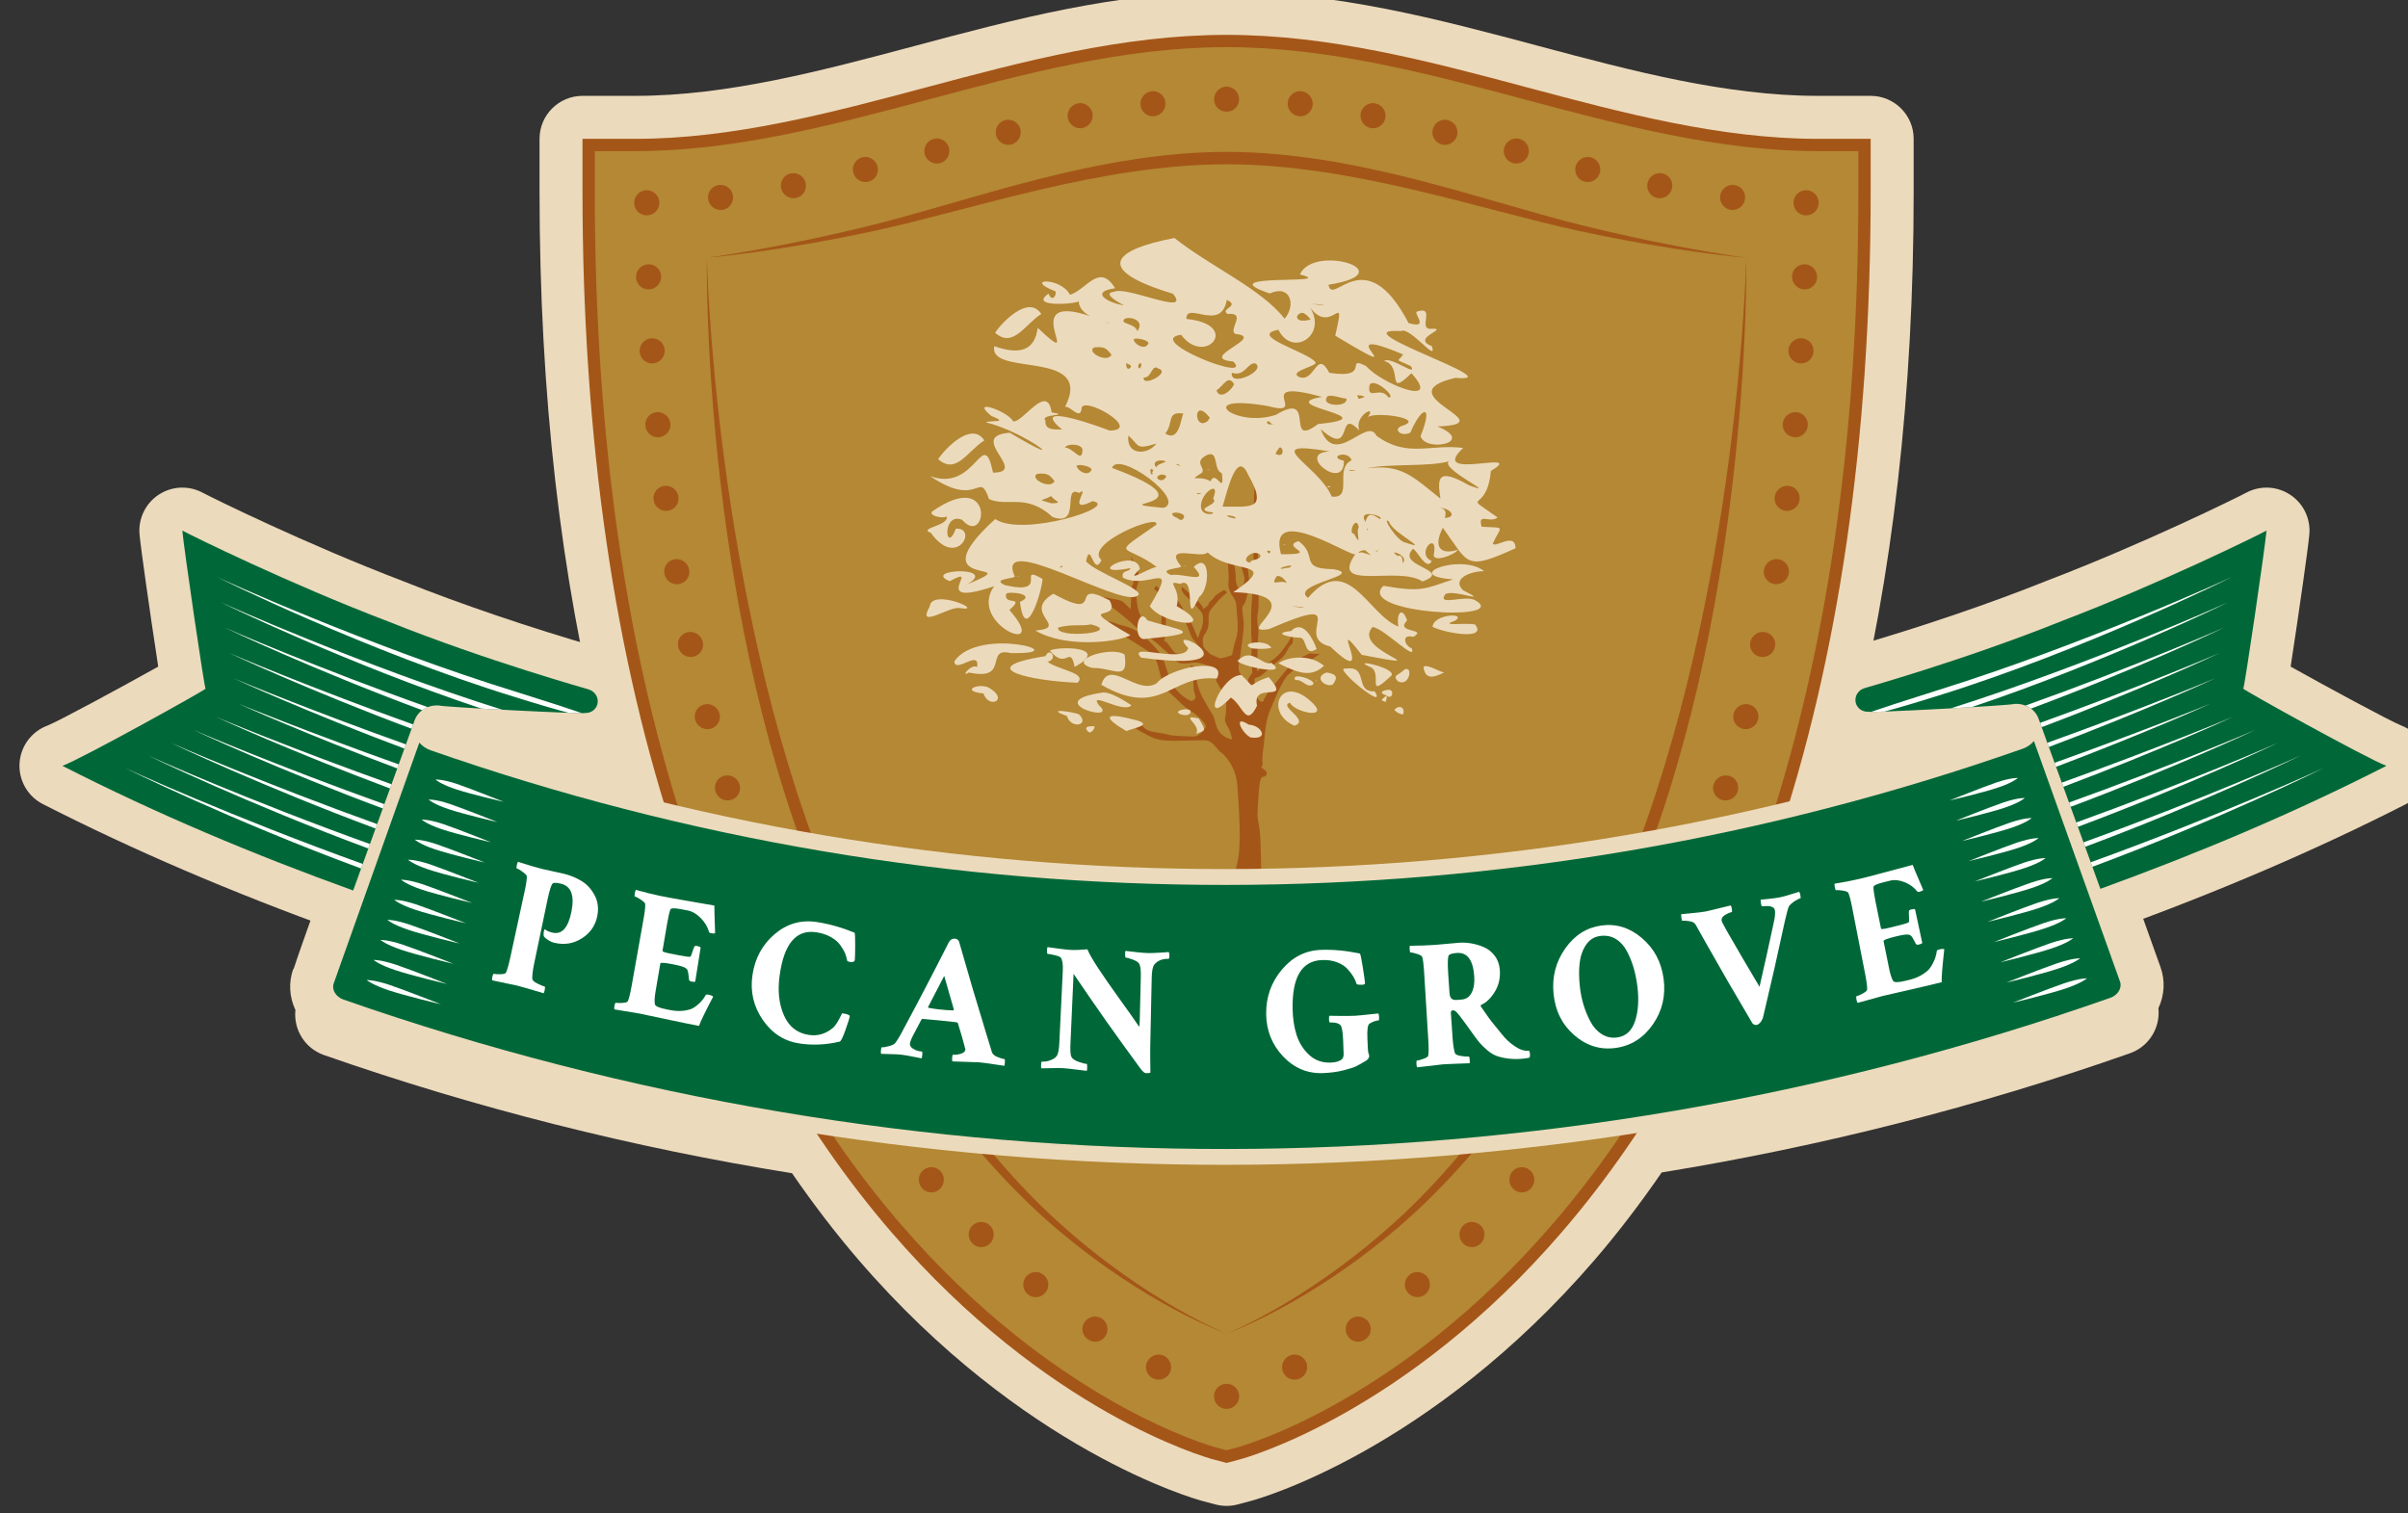 <?xml version="1.0" encoding="UTF-8" standalone="no"?>
<svg
   xmlns:dc="http://purl.org/dc/elements/1.1/"
   xmlns:cc="http://creativecommons.org/ns#"
   xmlns:rdf="http://www.w3.org/1999/02/22-rdf-syntax-ns#"
   xmlns:svg="http://www.w3.org/2000/svg"
   xmlns="http://www.w3.org/2000/svg"
   id="svg24603"
   version="1.1"
   viewBox="0 0 69.224 43.502"
   height="43.502mm"
   width="69.224mm">
  <rect x="0" y="0" width="69.224" height="43.502" fill="#333333" stroke="none"/>
  <defs
     id="defs24597">
    <clipPath
       id="clipPath10876-3"
       clipPathUnits="userSpaceOnUse">
      <path
         id="path10874-6"
         d="M 432.173,605.744 H 613.458 V 491.736 H 432.173 Z" />
    </clipPath>
  </defs>
  <g
     transform="translate(-2.1188098e-6,-253.498)"
     id="layer1">
    <g
       transform="matrix(0.353,0,0,-0.353,-888.829,623.315)"
       id="g22121">
      <g
         id="g5822"
         transform="translate(2535.034,995.033)">
        <path
           d="M 0,0 C 0.002,0 0.004,-0.001 0.006,-0.001 0.004,-0.001 0.002,0 0,0 M 0.007,-0.001 H 0.012 Z M 0.013,-0.002 C 0.398,-0.043 0.771,-0.148 1.116,-0.31 0.783,-0.153 0.413,-0.045 0.013,-0.002 M 2.508,-1.479 C 2.711,-1.77 2.867,-2.088 2.974,-2.421 2.877,-2.102 2.72,-1.778 2.508,-1.479 m -6.712,-8.193 c 4.354,-2.013 8.915,-3.916 13.767,-5.746 l 1.291,3.577 3.342,-1.052 -3.294,1.184 2.476,6.856 c 0.404,1.109 1.173,2.05 2.182,2.679 -0.794,0.301 -1.567,0.602 -2.315,0.901 C 9.176,0.276 5.198,2.009 2.092,3.431 2.478,0.784 2.876,-1.836 3.012,-2.551 3.154,-3.065 3.178,-3.611 3.074,-4.147 2.74,-5.877 2.74,-5.877 -3.955,-9.536 -4.039,-9.582 -4.122,-9.628 -4.204,-9.672 m 15.862,-13.75 c -0.401,0 -0.804,0.069 -1.188,0.208 -8.802,3.178 -16.678,6.556 -24.078,10.327 -1.243,0.633 -1.991,1.943 -1.905,3.334 0.086,1.392 0.99,2.599 2.3,3.074 0.904,0.357 6.082,3.162 8.993,4.793 -0.159,1.026 -0.348,2.289 -0.539,3.584 -0.089,0.612 -0.879,6.004 -0.983,7.188 -0.113,1.284 0.488,2.526 1.565,3.233 1.078,0.708 2.458,0.763 3.589,0.152 0.629,-0.34 8.388,-4.18 16.379,-7.224 4.629,-1.851 10.202,-3.743 15.748,-5.35 0.091,-0.025 0.179,-0.053 0.263,-0.083 l 0.002,0.006 c 2.38,-0.689 3.773,-3.171 3.106,-5.532 -0.003,-0.011 -0.006,-0.02 -0.008,-0.03 -0.549,-1.896 -2.276,-3.193 -4.247,-3.221 -0.068,-0.005 -0.137,-0.009 -0.209,-0.011 -0.096,-0.004 -0.193,-0.005 -0.29,0 l -1.061,0.025 c -0.048,10e-4 -0.097,0.004 -0.145,0.008 -1.341,0.047 -3.39,0.143 -5.334,0.247 l -1.707,0.093 c -0.027,0.001 -0.055,0.003 -0.082,0.005 -0.954,0.055 -1.706,0.099 -2.307,0.142 l -4.57,-12.655 c -0.314,-0.873 -0.964,-1.586 -1.804,-1.981 -0.47,-0.221 -0.978,-0.332 -1.488,-0.332"
           style="fill:#ecdabc;fill-opacity:1;fill-rule:nonzero;stroke:none"
           id="path5824" />
      </g>
      <g
         id="g5826"
         transform="translate(2700.26,995.033)">
        <path
           d="M 0,0 H -0.005 Z M -0.007,0 C -0.008,0 -0.01,-0.001 -0.011,-0.001 -0.01,-0.001 -0.008,0 -0.007,0 m -0.005,-0.001 c -0.432,-0.045 -0.828,-0.167 -1.181,-0.342 0.367,0.181 0.766,0.298 1.181,0.342 m -2.467,-1.428 c -0.229,-0.312 -0.398,-0.65 -0.499,-0.985 0.112,0.349 0.28,0.682 0.499,0.985 m -8.531,-8.85 1.056,-2.903 c 0,-10e-4 0.054,-0.15 0.055,-0.15 l 0.706,-1.945 c 4.721,1.793 9.158,3.649 13.391,5.605 -0.082,0.045 -0.165,0.09 -0.249,0.136 -6.682,3.652 -6.682,3.652 -7.026,5.366 -0.109,0.545 -0.085,1.102 0.06,1.625 0.136,0.714 0.534,3.331 0.92,5.976 -3.069,-1.406 -6.994,-3.115 -11.034,-4.657 -0.673,-0.27 -1.369,-0.543 -2.086,-0.816 1.015,-0.626 1.793,-1.577 2.196,-2.7 l 1.97,-5.422 -3.247,-1.315 z m -0.268,-13.008 c -1.43,0 -2.772,0.883 -3.289,2.305 l -1.912,5.259 c -0.007,0.019 -0.05,0.136 -0.057,0.155 l -2.628,7.235 c -0.917,-0.07 -2.173,-0.141 -3.937,-0.238 l -0.183,-0.011 c -1.96,-0.108 -4.045,-0.21 -5.383,-0.26 -0.026,-10e-4 -0.052,-0.003 -0.078,-0.004 h -0.002 c -0.02,0 -0.039,-10e-4 -0.06,-10e-4 l -0.144,-0.004 c -0.307,-0.011 -0.704,-0.024 -1.138,0.001 l 10e-4,-0.009 c -2.024,-0.085 -3.819,1.2 -4.428,3.093 -0.016,0.051 -0.032,0.102 -0.047,0.153 -0.667,2.362 0.724,4.845 3.103,5.535 l 0.002,-0.007 c 0.095,0.033 0.192,0.064 0.293,0.094 5.5,1.606 10.998,3.482 15.481,5.283 7.99,3.051 15.647,6.843 16.265,7.178 1.135,0.613 2.515,0.554 3.59,-0.153 C 5.247,11.61 5.851,10.37 5.737,9.087 5.633,7.897 4.843,2.508 4.753,1.897 4.562,0.602 4.373,-0.66 4.214,-1.686 c 2.915,-1.632 8.098,-4.439 9.014,-4.799 1.281,-0.505 2.182,-1.728 2.248,-3.103 0.066,-1.375 -0.646,-2.674 -1.872,-3.299 -7.267,-3.703 -15.015,-7.035 -23.686,-10.188 -0.395,-0.144 -0.799,-0.212 -1.196,-0.212"
           style="fill:#ecdabc;fill-opacity:1;fill-rule:nonzero;stroke:none"
           id="path5828" />
      </g>
      <g
         id="g5830"
         transform="translate(2549.178,967.442)">
        <path
           d="m 0,0 c 11.62,-3.896 23.659,-6.812 35.826,-8.676 0.973,-0.149 1.838,-0.701 2.383,-1.52 1.865,-2.802 3.799,-5.369 5.746,-7.63 12.005,-13.953 24.368,-17.421 24.492,-17.454 l 0.194,-0.052 0.206,0.056 c 0.115,0.03 12.467,3.485 24.48,17.448 1.958,2.274 3.904,4.861 5.786,7.69 0.544,0.818 1.407,1.369 2.377,1.521 12.18,1.889 24.223,4.832 35.841,8.752 0.061,0.167 0.135,0.329 0.221,0.484 l -5.516,15.414 c -0.139,0.063 -0.274,0.135 -0.404,0.216 -5.316,-1.785 -10.788,-3.365 -16.308,-4.707 -1.22,-0.301 -2.508,0.082 -3.371,0.996 -0.863,0.914 -1.17,2.22 -0.805,3.423 4.278,14.066 6.447,30.423 6.447,48.616 v 0.814 h -0.814 c -8.418,0 -16.594,2.181 -24.502,4.291 -7.69,2.053 -15.642,4.177 -23.636,4.177 -7.999,0 -15.95,-2.124 -23.637,-4.177 -7.907,-2.11 -16.083,-4.291 -24.504,-4.291 h -0.813 v -0.814 c 0,-18.231 2.177,-34.618 6.471,-48.704 0.366,-1.201 0.061,-2.507 -0.801,-3.421 C 24.498,11.539 23.214,11.158 21.992,11.45 16.465,12.783 10.985,14.354 5.667,16.128 5.537,16.047 5.402,15.974 5.264,15.91 L -0.222,0.484 C -0.136,0.329 -0.062,0.167 0,0 m 68.643,-42.454 c -0.303,0 -0.605,0.039 -0.9,0.117 l -1.109,0.295 c -0.604,0.163 -14.593,4.084 -27.985,19.648 -1.83,2.126 -3.642,4.488 -5.398,7.037 -12.968,2.079 -25.784,5.314 -38.115,9.624 -1.565,0.546 -2.496,2.091 -2.327,3.671 -0.503,1.066 -0.566,2.252 -0.176,3.343 l 0.029,-0.01 c 0.274,0.864 0.868,2.535 2.157,6.16 l 4.785,13.456 c 0.407,1.145 1.378,1.996 2.563,2.25 0.898,0.657 2.093,0.878 3.226,0.481 4.046,-1.415 8.204,-2.708 12.417,-3.863 -3.4,13.337 -5.121,28.381 -5.121,44.822 v 4.314 c 0,1.932 1.568,3.5 3.5,3.5 h 4.313 c 7.503,0 15.227,2.061 22.698,4.054 8.123,2.17 16.525,4.414 25.443,4.414 8.913,0 17.316,-2.244 25.442,-4.414 7.471,-1.993 15.196,-4.054 22.696,-4.054 h 4.314 c 1.932,0 3.5,-1.568 3.5,-3.5 v -4.314 c 0,-16.398 -1.712,-31.408 -5.096,-44.72 4.203,1.163 8.353,2.462 12.393,3.883 1.126,0.397 2.323,0.181 3.222,-0.473 1.188,-0.25 2.162,-1.099 2.572,-2.245 l 7.012,-19.597 c 0.39,-1.089 0.329,-2.275 -0.172,-3.341 0.169,-1.578 -0.757,-3.123 -2.32,-3.673 -12.328,-4.336 -25.149,-7.599 -38.131,-9.706 -1.772,-2.575 -3.598,-4.958 -5.442,-7.099 C 85.231,-37.972 71.25,-41.879 70.661,-42.037 l -1.115,-0.299 c -0.296,-0.078 -0.6,-0.118 -0.903,-0.118"
           style="fill:#ecdabc;fill-opacity:1;fill-rule:nonzero;stroke:none"
           id="path5832" />
      </g>
      <g
         id="g5834"
         transform="translate(2617.819,1044.301)">
        <path
           d="m 0,0 c -8.371,0 -16.524,-2.174 -24.41,-4.28 -7.724,-2.06 -15.71,-4.189 -23.731,-4.189 h -3.811 v -3.813 c 0,-20.092 2.598,-37.954 7.722,-53.09 4.15,-12.26 9.961,-22.782 17.269,-31.272 12.659,-14.712 25.442,-18.246 25.981,-18.391 l 0.98,-0.261 0.979,0.261 c 0.539,0.145 13.319,3.674 25.981,18.391 7.309,8.488 13.118,19.01 17.268,31.272 5.126,15.136 7.724,32.998 7.724,53.09 v 3.813 H 48.139 C 40.12,-8.469 32.135,-6.34 24.411,-4.28 16.523,-2.174 8.369,0 0,0"
           style="fill:#b48834;fill-opacity:1;fill-rule:nonzero;stroke:none"
           id="path5836" />
      </g>
      <g
         id="g5838"
         transform="translate(2566.367,1035.332)">
        <path
           d="m 0,0 v -3.313 c 0,-20.04 2.59,-37.848 7.696,-52.93 4.129,-12.199 9.908,-22.664 17.175,-31.106 12.501,-14.529 25.197,-18.09 25.732,-18.235 l 0.85,-0.226 0.849,0.227 c 0.533,0.144 13.225,3.698 25.731,18.234 7.265,8.437 13.043,18.902 17.174,31.106 5.108,15.083 7.698,32.891 7.698,52.93 V 0 H 99.592 C 91.503,0 83.487,2.139 75.734,4.206 67.888,6.302 59.773,8.469 51.453,8.469 43.128,8.469 35.016,6.302 27.171,4.206 19.419,2.139 11.404,0 3.313,0 Z m 51.453,-106.845 -1.109,0.295 c -0.549,0.149 -13.531,3.789 -26.231,18.549 C 16.762,-79.462 10.92,-68.885 6.749,-56.563 1.607,-41.378 -1,-23.462 -1,-3.313 V 1 h 4.313 c 7.959,0 15.911,2.121 23.6,4.173 7.907,2.112 16.083,4.296 24.54,4.296 8.452,0 16.63,-2.184 24.539,-4.296 C 83.683,3.121 91.635,1 99.592,1 h 4.313 v -4.313 c 0,-20.148 -2.607,-38.064 -7.751,-53.25 -4.173,-12.327 -10.014,-22.904 -17.363,-31.438 -12.704,-14.767 -25.684,-18.4 -26.23,-18.548 z"
           style="fill:#a45618;fill-opacity:1;fill-rule:nonzero;stroke:none"
           id="path5840" />
      </g>
      <g
         id="g5842"
         transform="translate(2570.773,1024.068)">
        <path
           d="M 0,0 C -0.563,-0.021 -1.032,0.425 -1.045,0.992 -1.057,1.56 -0.608,2.033 -0.046,2.047 0.519,2.062 0.985,1.621 0.999,1.058 1.012,0.494 0.563,0.022 0,0"
           style="fill:#a45618;fill-opacity:1;fill-rule:nonzero;stroke:none"
           id="path5844" />
      </g>
      <g
         id="g5846"
         transform="translate(2571.102,1018.042)">
        <path
           d="M 0,0 C -0.562,-0.038 -1.047,0.391 -1.08,0.958 -1.115,1.527 -0.685,2.014 -0.122,2.045 0.441,2.075 0.926,1.646 0.959,1.089 0.993,0.525 0.562,0.038 0,0"
           style="fill:#a45618;fill-opacity:1;fill-rule:nonzero;stroke:none"
           id="path5848" />
      </g>
      <g
         id="g5850"
         transform="translate(2571.606,1012.029)">
        <path
           d="M 0,0 C -0.56,-0.056 -1.061,0.356 -1.116,0.922 -1.174,1.489 -0.764,1.989 -0.202,2.039 0.36,2.087 0.862,1.675 0.918,1.115 0.975,0.558 0.563,0.06 0,0"
           style="fill:#a45618;fill-opacity:1;fill-rule:nonzero;stroke:none"
           id="path5852" />
      </g>
      <g
         id="g5854"
         transform="translate(2572.311,1006.038)">
        <path
           d="m 0,0 c -0.559,-0.077 -1.077,0.317 -1.155,0.881 -0.08,0.563 0.31,1.077 0.869,1.144 C 0.275,2.094 0.795,1.699 0.872,1.146 0.95,0.59 0.56,0.076 0,0"
           style="fill:#a45618;fill-opacity:1;fill-rule:nonzero;stroke:none"
           id="path5856" />
      </g>
      <g
         id="g5858"
         transform="translate(2573.232,1000.074)">
        <path
           d="M 0,0 C -0.558,-0.1 -1.092,0.277 -1.194,0.837 -1.298,1.396 -0.929,1.924 -0.365,2.016 0.187,2.102 0.72,1.727 0.821,1.177 0.924,0.622 0.555,0.098 0,0"
           style="fill:#a45618;fill-opacity:1;fill-rule:nonzero;stroke:none"
           id="path5860" />
      </g>
      <g
         id="g5862"
         transform="translate(2574.388,994.151)">
        <path
           d="m 0,0 c -0.55,-0.119 -1.101,0.233 -1.227,0.789 -0.134,0.557 0.238,1.103 0.79,1.212 C 0.118,2.113 0.641,1.753 0.775,1.211 0.898,0.663 0.553,0.123 0,0"
           style="fill:#a45618;fill-opacity:1;fill-rule:nonzero;stroke:none"
           id="path5864" />
      </g>
      <g
         id="g5866"
         transform="translate(2575.804,988.284)">
        <path
           d="m 0,0 c -0.544,-0.146 -1.11,0.184 -1.262,0.736 -0.159,0.546 0.188,1.11 0.735,1.243 C 0.021,2.116 0.562,1.78 0.718,1.242 0.867,0.707 0.546,0.147 0,0"
           style="fill:#a45618;fill-opacity:1;fill-rule:nonzero;stroke:none"
           id="path5868" />
      </g>
      <g
         id="g5870"
         transform="translate(2577.493,982.493)">
        <path
           d="m 0,0 c -0.536,-0.173 -1.115,0.13 -1.293,0.673 -0.174,0.54 0.12,1.113 0.661,1.276 C -0.091,2.105 0.489,1.809 0.661,1.276 0.834,0.743 0.538,0.172 0,0"
           style="fill:#a45618;fill-opacity:1;fill-rule:nonzero;stroke:none"
           id="path5872" />
      </g>
      <g
         id="g5874"
         transform="translate(2579.472,976.794)">
        <path
           d="M 0,0 C -0.525,-0.199 -1.116,0.072 -1.317,0.605 -1.518,1.142 -1.25,1.729 -0.719,1.916 -0.187,2.104 0.404,1.836 0.6,1.312 0.798,0.787 0.529,0.201 0,0"
           style="fill:#a45618;fill-opacity:1;fill-rule:nonzero;stroke:none"
           id="path5876" />
      </g>
      <g
         id="g5878"
         transform="translate(2581.755,971.209)">
        <path
           d="m 0,0 c -0.514,-0.231 -1.113,0.008 -1.339,0.535 -0.227,0.524 0.013,1.127 0.533,1.343 0.52,0.223 1.12,-0.019 1.341,-0.53 C 0.755,0.832 0.516,0.23 0,0"
           style="fill:#a45618;fill-opacity:1;fill-rule:nonzero;stroke:none"
           id="path5880" />
      </g>
      <g
         id="g5882"
         transform="translate(2584.374,965.773)">
        <path
           d="M 0,0 C -0.494,-0.261 -1.139,-0.073 -1.38,0.446 -1.632,0.96 -1.423,1.581 -0.919,1.828 -0.41,2.079 0.197,1.874 0.44,1.372 0.676,0.866 0.505,0.267 0,0"
           style="fill:#a45618;fill-opacity:1;fill-rule:nonzero;stroke:none"
           id="path5884" />
      </g>
      <g
         id="g5886"
         transform="translate(2587.361,960.529)">
        <path
           d="m 0,0 c -0.479,-0.293 -1.11,-0.138 -1.408,0.351 -0.298,0.49 -0.143,1.117 0.345,1.401 0.488,0.281 1.12,0.124 1.407,-0.354 C 0.635,0.926 0.48,0.297 0,0"
           style="fill:#a45618;fill-opacity:1;fill-rule:nonzero;stroke:none"
           id="path5888" />
      </g>
      <g
         id="g5890"
         transform="translate(2590.703,955.507)">
        <path
           d="M 0,0 C -0.453,-0.328 -1.116,-0.234 -1.438,0.239 -1.758,0.716 -1.641,1.36 -1.175,1.677 -0.708,1.994 -0.076,1.878 0.234,1.418 0.547,0.956 0.46,0.337 0,0"
           style="fill:#a45618;fill-opacity:1;fill-rule:nonzero;stroke:none"
           id="path5892" />
      </g>
      <g
         id="g5894"
         transform="translate(2594.429,950.764)">
        <path
           d="M 0,0 C -0.431,-0.376 -1.071,-0.311 -1.436,0.134 -1.799,0.578 -1.737,1.227 -1.3,1.581 -0.86,1.936 -0.219,1.872 0.134,1.444 0.485,1.016 0.422,0.364 0,0"
           style="fill:#a45618;fill-opacity:1;fill-rule:nonzero;stroke:none"
           id="path5896" />
      </g>
      <g
         id="g5898"
         transform="translate(2598.561,946.367)">
        <path
           d="M 0,0 C -0.398,-0.408 -1.048,-0.408 -1.446,0.006 -1.848,0.414 -1.845,1.067 -1.437,1.46 -1.03,1.85 -0.386,1.844 0.003,1.449 0.389,1.048 0.389,0.4 0,0"
           style="fill:#a45618;fill-opacity:1;fill-rule:nonzero;stroke:none"
           id="path5900" />
      </g>
      <g
         id="g5902"
         transform="translate(2603.075,942.369)">
        <path
           d="m 0,0 c -0.351,-0.44 -1.007,-0.512 -1.45,-0.146 -0.436,0.378 -0.488,1.03 -0.118,1.458 0.367,0.424 1.007,0.476 1.426,0.112 C 0.285,1.075 0.356,0.441 0,0"
           style="fill:#a45618;fill-opacity:1;fill-rule:nonzero;stroke:none"
           id="path5904" />
      </g>
      <g
         id="g5906"
         transform="translate(2607.953,938.818)">
        <path
           d="M 0,0 C -0.309,-0.48 -0.943,-0.6 -1.42,-0.275 -1.897,0.048 -2.021,0.685 -1.696,1.146 -1.37,1.608 -0.734,1.73 -0.277,1.418 0.18,1.109 0.303,0.468 0,0"
           style="fill:#a45618;fill-opacity:1;fill-rule:nonzero;stroke:none"
           id="path5908" />
      </g>
      <g
         id="g5910"
         transform="translate(2613.193,935.831)">
        <path
           d="m 0,0 c -0.244,-0.502 -0.873,-0.715 -1.385,-0.445 -0.51,0.272 -0.704,0.893 -0.43,1.389 0.271,0.494 0.887,0.685 1.374,0.426 C 0.044,1.109 0.249,0.51 0,0"
           style="fill:#a45618;fill-opacity:1;fill-rule:nonzero;stroke:none"
           id="path5912" />
      </g>
      <g
         id="g5914"
         transform="translate(2624.261,936.776)">
        <path
           d="m 0,0 c 0.272,-0.496 0.079,-1.117 -0.432,-1.39 -0.511,-0.269 -1.14,-0.056 -1.384,0.446 -0.25,0.509 -0.044,1.109 0.442,1.37 C -0.889,0.685 -0.273,0.494 0,0"
           style="fill:#a45618;fill-opacity:1;fill-rule:nonzero;stroke:none"
           id="path5916" />
      </g>
      <g
         id="g5918"
         transform="translate(2629.381,939.965)">
        <path
           d="m 0,0 c 0.324,-0.462 0.201,-1.099 -0.275,-1.422 -0.478,-0.324 -1.113,-0.205 -1.421,0.276 -0.302,0.467 -0.181,1.109 0.277,1.417 C -0.961,0.582 -0.326,0.462 0,0"
           style="fill:#a45618;fill-opacity:1;fill-rule:nonzero;stroke:none"
           id="path5920" />
      </g>
      <g
         id="g5922"
         transform="translate(2634.133,943.681)">
        <path
           d="m 0,0 c 0.371,-0.428 0.314,-1.079 -0.121,-1.457 -0.443,-0.366 -1.1,-0.293 -1.449,0.145 -0.355,0.442 -0.286,1.076 0.141,1.424 C -1.011,0.477 -0.37,0.425 0,0"
           style="fill:#a45618;fill-opacity:1;fill-rule:nonzero;stroke:none"
           id="path5924" />
      </g>
      <g
         id="g5926"
         transform="translate(2638.515,947.827)">
        <path
           d="m 0,0 c 0.405,-0.393 0.41,-1.044 0.009,-1.454 -0.4,-0.414 -1.051,-0.414 -1.446,-0.006 -0.39,0.4 -0.388,1.048 -0.003,1.449 C -1.052,0.384 -0.407,0.39 0,0"
           style="fill:#a45618;fill-opacity:1;fill-rule:nonzero;stroke:none"
           id="path5928" />
      </g>
      <g
         id="g5930"
         transform="translate(2642.508,952.345)">
        <path
           d="m 0,0 c 0.439,-0.354 0.501,-1.003 0.136,-1.447 -0.364,-0.445 -1.004,-0.508 -1.437,-0.134 -0.422,0.364 -0.483,1.016 -0.133,1.444 C -1.081,0.293 -0.44,0.354 0,0"
           style="fill:#a45618;fill-opacity:1;fill-rule:nonzero;stroke:none"
           id="path5932" />
      </g>
      <g
         id="g5934"
         transform="translate(2646.108,957.184)">
        <path
           d="M 0,0 C 0.466,-0.316 0.583,-0.961 0.264,-1.436 -0.06,-1.911 -0.723,-2.005 -1.173,-1.676 -1.636,-1.34 -1.72,-0.719 -1.408,-0.257 -1.098,0.201 -0.466,0.317 0,0"
           style="fill:#a45618;fill-opacity:1;fill-rule:nonzero;stroke:none"
           id="path5936" />
      </g>
      <g
         id="g5938"
         transform="translate(2649.341,962.281)">
        <path
           d="m 0,0 c 0.487,-0.284 0.643,-0.911 0.345,-1.401 -0.3,-0.489 -0.93,-0.644 -1.41,-0.351 -0.48,0.297 -0.634,0.926 -0.346,1.398 C -1.12,0.124 -0.49,0.283 0,0"
           style="fill:#a45618;fill-opacity:1;fill-rule:nonzero;stroke:none"
           id="path5940" />
      </g>
      <g
         id="g5942"
         transform="translate(2652.182,967.601)">
        <path
           d="M 0,0 C 0.506,-0.247 0.713,-0.868 0.463,-1.382 0.22,-1.901 -0.424,-2.087 -0.918,-1.828 -1.423,-1.562 -1.593,-0.96 -1.359,-0.456 -1.116,0.046 -0.507,0.253 0,0"
           style="fill:#a45618;fill-opacity:1;fill-rule:nonzero;stroke:none"
           id="path5944" />
      </g>
      <g
         id="g5946"
         transform="translate(2654.69,973.087)">
        <path
           d="M 0,0 C 0.519,-0.216 0.759,-0.819 0.533,-1.343 0.307,-1.87 -0.296,-2.107 -0.81,-1.878 -1.324,-1.647 -1.563,-1.046 -1.344,-0.53 -1.123,-0.019 -0.521,0.223 0,0"
           style="fill:#a45618;fill-opacity:1;fill-rule:nonzero;stroke:none"
           id="path5948" />
      </g>
      <g
         id="g5950"
         transform="translate(2656.884,978.71)">
        <path
           d="M 0,0 C 0.532,-0.187 0.801,-0.774 0.6,-1.311 0.398,-1.844 -0.192,-2.115 -0.719,-1.916 -1.248,-1.715 -1.516,-1.129 -1.32,-0.604 -1.122,-0.08 -0.531,0.187 0,0"
           style="fill:#a45618;fill-opacity:1;fill-rule:nonzero;stroke:none"
           id="path5952" />
      </g>
      <g
         id="g5954"
         transform="translate(2658.775,984.442)">
        <path
           d="M 0,0 C 0.542,-0.163 0.837,-0.734 0.66,-1.276 0.484,-1.819 -0.094,-2.12 -0.63,-1.949 -1.171,-1.777 -1.465,-1.204 -1.293,-0.671 -1.12,-0.141 -0.54,0.158 0,0"
           style="fill:#a45618;fill-opacity:1;fill-rule:nonzero;stroke:none"
           id="path5956" />
      </g>
      <g
         id="g5958"
         transform="translate(2660.361,990.264)">
        <path
           d="M 0,0 C 0.547,-0.134 0.894,-0.697 0.734,-1.243 0.582,-1.796 0.019,-2.123 -0.527,-1.979 -1.073,-1.832 -1.395,-1.272 -1.246,-0.735 -1.089,-0.199 -0.549,0.137 0,0"
           style="fill:#a45618;fill-opacity:1;fill-rule:nonzero;stroke:none"
           id="path5960" />
      </g>
      <g
         id="g5962"
         transform="translate(2661.687,996.151)">
        <path
           d="M 0,0 C 0.55,-0.109 0.925,-0.655 0.789,-1.212 0.663,-1.768 0.11,-2.12 -0.438,-2.001 -0.989,-1.878 -1.335,-1.338 -1.212,-0.79 -1.079,-0.248 -0.557,0.112 0,0"
           style="fill:#a45618;fill-opacity:1;fill-rule:nonzero;stroke:none"
           id="path5964" />
      </g>
      <g
         id="g5966"
         transform="translate(2662.771,1002.09)">
        <path
           d="M 0,0 C 0.563,-0.092 0.933,-0.619 0.829,-1.179 0.725,-1.738 0.19,-2.113 -0.365,-2.016 -0.922,-1.918 -1.29,-1.392 -1.188,-0.839 -1.086,-0.289 -0.551,0.086 0,0"
           style="fill:#a45618;fill-opacity:1;fill-rule:nonzero;stroke:none"
           id="path5968" />
      </g>
      <g
         id="g5970"
         transform="translate(2663.612,1008.064)">
        <path
           d="m 0,0 c 0.56,-0.067 0.95,-0.581 0.871,-1.145 -0.08,-0.563 -0.598,-0.958 -1.155,-0.88 -0.561,0.076 -0.95,0.589 -0.873,1.145 C -1.078,-0.326 -0.56,0.068 0,0"
           style="fill:#a45618;fill-opacity:1;fill-rule:nonzero;stroke:none"
           id="path5972" />
      </g>
      <g
         id="g5974"
         transform="translate(2664.232,1014.067)">
        <path
           d="M 0,0 C 0.561,-0.05 0.972,-0.55 0.917,-1.115 0.858,-1.683 0.358,-2.095 -0.202,-2.037 -0.765,-1.979 -1.175,-1.481 -1.119,-0.922 -1.063,-0.364 -0.562,0.048 0,0"
           style="fill:#a45618;fill-opacity:1;fill-rule:nonzero;stroke:none"
           id="path5976" />
      </g>
      <g
         id="g5978"
         transform="translate(2664.659,1020.087)">
        <path
           d="M 0,0 C 0.563,-0.031 0.992,-0.518 0.959,-1.087 0.925,-1.654 0.438,-2.083 -0.124,-2.045 -0.687,-2.007 -1.116,-1.52 -1.082,-0.956 -1.05,-0.398 -0.563,0.03 0,0"
           style="fill:#a45618;fill-opacity:1;fill-rule:nonzero;stroke:none"
           id="path5980" />
      </g>
      <g
         id="g5982"
         transform="translate(2664.911,1026.114)">
        <path
           d="m 0,0 c 0.563,-0.014 1.011,-0.487 0.998,-1.055 -0.011,-0.567 -0.48,-1.013 -1.044,-0.992 -0.563,0.023 -1.011,0.494 -1,1.058 C -1.033,-0.426 -0.564,0.015 0,0"
           style="fill:#a45618;fill-opacity:1;fill-rule:nonzero;stroke:none"
           id="path5984" />
      </g>
      <g
         id="g5986"
         transform="translate(2658.019,1031.698)">
        <path
           d="M 0,0 C 0.077,0.562 0.582,0.938 1.132,0.874 1.681,0.82 2.08,0.32 2.023,-0.239 1.968,-0.801 1.459,-1.213 0.888,-1.153 0.317,-1.089 -0.077,-0.556 0,0"
           style="fill:#a45618;fill-opacity:1;fill-rule:nonzero;stroke:none"
           id="path5988" />
      </g>
      <g
         id="g5990"
         transform="translate(2652.099,1032.724)">
        <path
           d="M 0,0 C 0.116,0.556 0.652,0.895 1.196,0.795 1.743,0.697 2.103,0.165 2.001,-0.392 1.898,-0.947 1.362,-1.313 0.801,-1.21 0.239,-1.108 -0.115,-0.549 0,0"
           style="fill:#a45618;fill-opacity:1;fill-rule:nonzero;stroke:none"
           id="path5992" />
      </g>
      <g
         id="g5994"
         transform="translate(2646.244,1034.082)">
        <path
           d="M 0,0 C 0.139,0.55 0.69,0.872 1.233,0.746 1.776,0.615 2.111,0.063 1.981,-0.484 1.85,-1.035 1.295,-1.372 0.744,-1.24 0.191,-1.109 -0.138,-0.544 0,0"
           style="fill:#a45618;fill-opacity:1;fill-rule:nonzero;stroke:none"
           id="path5996" />
      </g>
      <g
         id="g5998"
         transform="translate(2640.43,1035.604)">
        <path
           d="M 0,0 C 0.145,0.545 0.705,0.868 1.247,0.725 1.791,0.581 2.116,0.021 1.972,-0.522 1.826,-1.069 1.269,-1.395 0.722,-1.251 0.178,-1.105 -0.146,-0.546 0,0"
           style="fill:#a45618;fill-opacity:1;fill-rule:nonzero;stroke:none"
           id="path6000" />
      </g>
      <g
         id="g6002"
         transform="translate(2634.611,1037.112)">
        <path
           d="M 0,0 C 0.133,0.544 0.692,0.885 1.238,0.743 1.786,0.604 2.116,0.044 1.976,-0.502 1.835,-1.049 1.282,-1.378 0.738,-1.24 0.196,-1.095 -0.137,-0.553 0,0"
           style="fill:#a45618;fill-opacity:1;fill-rule:nonzero;stroke:none"
           id="path6004" />
      </g>
      <g
         id="g6006"
         transform="translate(2628.743,1038.413)">
        <path
           d="M 0,0 C 0.104,0.548 0.649,0.93 1.206,0.803 1.76,0.685 2.116,0.142 1.998,-0.412 1.879,-0.962 1.341,-1.314 0.796,-1.199 0.254,-1.073 -0.104,-0.56 0,0"
           style="fill:#a45618;fill-opacity:1;fill-rule:nonzero;stroke:none"
           id="path6008" />
      </g>
      <g
         id="g6010"
         transform="translate(2622.801,1039.295)">
        <path
           d="M 0,0 C 0.053,0.556 0.565,0.984 1.135,0.912 1.703,0.833 2.101,0.314 2.024,-0.244 1.947,-0.801 1.44,-1.192 0.894,-1.119 0.348,-1.045 -0.054,-0.567 0,0"
           style="fill:#a45618;fill-opacity:1;fill-rule:nonzero;stroke:none"
           id="path6012" />
      </g>
      <g
         id="g6014"
         transform="translate(2616.8,1039.538)">
        <path
           d="M 0,0 C -0.015,0.563 0.443,1.035 1.02,1.052 1.596,1.035 2.053,0.563 2.038,0 2.024,-0.565 1.567,-1.008 1.02,-0.991 0.471,-1.008 0.015,-0.565 0,0"
           style="fill:#a45618;fill-opacity:1;fill-rule:nonzero;stroke:none"
           id="path6016" />
      </g>
      <g
         id="g6018"
         transform="translate(2610.814,1039.054)">
        <path
           d="M 0,0 C -0.078,0.558 0.321,1.074 0.89,1.153 1.457,1.226 1.97,0.797 2.023,0.241 2.078,-0.326 1.676,-0.804 1.131,-0.878 0.583,-0.951 0.076,-0.56 0,0"
           style="fill:#a45618;fill-opacity:1;fill-rule:nonzero;stroke:none"
           id="path6020" />
      </g>
      <g
         id="g6022"
         transform="translate(2604.896,1038.001)">
        <path
           d="M 0,0 C -0.118,0.554 0.236,1.097 0.792,1.215 1.35,1.342 1.896,0.96 1.999,0.412 2.103,-0.147 1.744,-0.661 1.202,-0.787 0.657,-0.902 0.119,-0.55 0,0"
           style="fill:#a45618;fill-opacity:1;fill-rule:nonzero;stroke:none"
           id="path6024" />
      </g>
      <g
         id="g6026"
         transform="translate(2599.05,1036.611)">
        <path
           d="M 0,0 C -0.14,0.546 0.191,1.105 0.737,1.245 1.284,1.387 1.845,1.046 1.978,0.502 2.112,-0.051 1.781,-0.593 1.238,-0.738 0.695,-0.876 0.141,-0.547 0,0"
           style="fill:#a45618;fill-opacity:1;fill-rule:nonzero;stroke:none"
           id="path6028" />
      </g>
      <g
         id="g6030"
         transform="translate(2593.238,1035.081)">
        <path
           d="M 0,0 C -0.144,0.544 0.181,1.104 0.724,1.247 1.266,1.391 1.826,1.067 1.97,0.522 2.115,-0.023 1.794,-0.583 1.248,-0.729 0.703,-0.872 0.145,-0.547 0,0"
           style="fill:#a45618;fill-opacity:1;fill-rule:nonzero;stroke:none"
           id="path6032" />
      </g>
      <g
         id="g6034"
         transform="translate(2587.414,1033.598)">
        <path
           d="M 0,0 C -0.131,0.546 0.204,1.1 0.746,1.23 1.289,1.356 1.841,1.034 1.979,0.484 2.117,-0.06 1.788,-0.625 1.236,-0.756 0.685,-0.888 0.132,-0.551 0,0"
           style="fill:#a45618;fill-opacity:1;fill-rule:nonzero;stroke:none"
           id="path6036" />
      </g>
      <g
         id="g6038"
         transform="translate(2581.538,1032.332)">
        <path
           d="M 0,0 C -0.103,0.557 0.258,1.089 0.806,1.187 1.353,1.286 1.886,0.947 2.002,0.392 2.117,-0.157 1.764,-0.717 1.201,-0.818 0.641,-0.922 0.102,-0.556 0,0"
           style="fill:#a45618;fill-opacity:1;fill-rule:nonzero;stroke:none"
           id="path6040" />
      </g>
      <g
         id="g6042"
         transform="translate(2575.594,1031.459)">
        <path
           d="M 0,0 C -0.058,0.56 0.342,1.06 0.894,1.113 1.442,1.178 1.947,0.801 2.025,0.239 2.102,-0.316 1.706,-0.85 1.138,-0.916 0.566,-0.974 0.059,-0.562 0,0"
           style="fill:#a45618;fill-opacity:1;fill-rule:nonzero;stroke:none"
           id="path6044" />
      </g>
      <g
         id="g6046"
         transform="translate(2616.793,933.912)">
        <path
           d="m 0,0 c 0,-0.564 0.46,-1.025 1.026,-1.025 0.566,0 1.026,0.461 1.026,1.025 0,0.567 -0.46,1.023 -1.026,1.023 C 0.46,1.023 0,0.567 0,0"
           style="fill:#a45618;fill-opacity:1;fill-rule:nonzero;stroke:none"
           id="path6048" />
      </g>
      <g
         id="g6050"
         transform="translate(2569.573,1031.121)">
        <path
           d="m 0,0 c 0,-0.565 0.458,-1.023 1.024,-1.023 0.567,0 1.025,0.458 1.025,1.023 0,0.569 -0.458,1.027 -1.025,1.027 C 0.458,1.027 0,0.569 0,0"
           style="fill:#a45618;fill-opacity:1;fill-rule:nonzero;stroke:none"
           id="path6052" />
      </g>
      <g
         id="g6054"
         transform="translate(2663.987,1031.121)">
        <path
           d="M 0,0 C 0,-0.565 0.458,-1.023 1.024,-1.023 1.592,-1.023 2.05,-0.565 2.05,0 2.05,0.569 1.592,1.027 1.024,1.027 0.458,1.027 0,0.569 0,0"
           style="fill:#a45618;fill-opacity:1;fill-rule:nonzero;stroke:none"
           id="path6056" />
      </g>
      <g
         id="g6058"
         transform="translate(2575.494,1026.647)">
        <path
           d="m 0,0 c 0,0 5.622,0.713 13.604,2.698 7.93,1.972 18.227,5.924 28.72,5.924 10.493,0 20.789,-3.952 28.722,-5.924 C 79.027,0.713 84.648,0 84.648,0 84.648,0 78.996,0.458 70.929,2.208 62.9,3.948 52.532,7.612 42.324,7.612 32.118,7.612 21.747,3.948 13.72,2.206 5.653,0.458 0,0 0,0"
           style="fill:#a45618;fill-opacity:1;fill-rule:nonzero;stroke:none"
           id="path6060" />
      </g>
      <g
         id="g6062"
         transform="translate(2575.494,1026.647)">
        <path
           d="m 0,0 c 0,0 0.568,-27.229 9.669,-49.995 4.511,-11.287 11.741,-22.048 18.994,-28.582 7.275,-6.559 13.662,-9.044 13.662,-9.044 0,0 -6.483,2.244 -13.997,8.666 -7.483,6.391 -15.044,17.169 -19.596,28.581 C -0.476,-27.301 0,0 0,0"
           style="fill:#a45618;fill-opacity:1;fill-rule:nonzero;stroke:none"
           id="path6064" />
      </g>
      <g
         id="g6066"
         transform="translate(2660.142,1026.647)">
        <path
           d="m 0,0 c 0,0 0.479,-27.301 -8.73,-50.374 -4.553,-11.412 -12.113,-22.189 -19.595,-28.581 -7.515,-6.422 -13.998,-8.666 -13.998,-8.666 0,0 6.387,2.485 13.662,9.044 7.253,6.534 14.482,17.295 18.993,28.58 C -0.566,-27.228 0,0 0,0"
           style="fill:#a45618;fill-opacity:1;fill-rule:nonzero;stroke:none"
           id="path6068" />
      </g>
      <g
         id="g6070"
         transform="translate(2620.772,969.575)">
        <path
           d="m 0,0 c -0.029,0.093 -0.117,8.265 -0.207,9.801 -0.091,1.539 -0.298,1.297 -0.207,2.443 0.087,1.146 0.087,2.473 0.385,2.532 0.3,0.06 0.386,0.183 0.329,0.393 -0.062,0.211 -0.507,0.361 -0.417,0.452 0.088,0.091 0.117,0.12 0.088,0.393 -0.03,0.272 0.029,0.965 0.091,1.267 0.059,0.301 0.119,1.96 0.476,2.804 0.357,0.845 1.04,2.623 1.576,3.075 0.535,0.452 1.578,1.116 1.847,1.207 0.267,0.089 0.475,0.393 0.712,0.393 0.24,0 -0.832,0.091 -0.832,0.091 0,0 -1.16,-0.423 -1.785,-1.18 C 1.432,22.919 0.181,21.442 0.09,21.079 0,20.717 -0.386,20.988 -0.476,21.322 c -0.089,0.331 -0.239,1.236 -0.207,1.417 0.03,0.18 0.297,0.09 0.624,0.36 0.33,0.272 1.133,1.027 1.549,1.329 0.416,0.301 0.566,0.964 0.833,1.144 0.268,0.182 0,0.876 0.06,0.785 C 2.442,26.266 1.669,25.12 1.252,24.698 0.834,24.276 0,23.795 -0.298,23.522 c -0.297,-0.271 -0.146,0 -0.146,0.996 0,0.995 0.089,2.111 0.089,2.111 0,0 -0.18,1.144 -0.059,1.476 0.116,0.332 0.059,2.685 0.087,2.926 0.029,0.24 -0.117,1.869 -0.087,1.99 0.028,0.122 -0.181,7.229 -0.181,7.229 l -0.267,-6.022 c 0,0 0.238,-2.353 0.089,-3.681 -0.149,-1.325 -0.208,-2.804 -0.177,-3.075 0.028,-0.271 -0.031,-0.994 0.028,-1.357 0.06,-0.361 -0.028,-1.568 -0.028,-1.779 0,-0.21 0.146,-1.085 0.058,-1.145 -0.089,-0.059 -0.386,-0.452 -0.328,-0.785 0.059,-0.332 0,-0.542 0,-0.542 0,0 -0.118,0.573 -0.506,1.146 -0.386,0.572 -0.228,0.732 -0.148,1.418 0.078,0.681 0.357,2.371 0.316,2.893 -0.039,0.524 -0.198,1.367 -0.039,1.449 0.16,0.08 0.319,0.683 0.436,1.407 0.12,0.724 -0.078,1.247 -0.038,1.606 0.038,0.363 -0.318,0.525 -0.277,0.926 0.039,0.401 -0.358,0.563 -0.358,0.563 0,0 -0.158,-0.16 -0.08,-0.563 0.08,-0.401 0.158,-0.843 0.317,-1.325 0.16,-0.483 0.121,-0.525 0.039,-0.845 -0.078,-0.323 -0.118,-0.162 -0.238,-0.443 -0.118,-0.282 -0.356,0.363 -0.396,0.601 -0.038,0.243 0,0.646 -0.079,1.007 -0.079,0.362 0,0.884 -0.118,1.207 -0.12,0.322 -0.796,0.642 -0.516,0.602 0.277,-0.04 -0.199,-0.321 -0.199,-0.321 0,0 0.28,-0.884 0.28,-1.247 0,-0.361 0.077,-0.804 0.036,-1.125 -0.036,-0.321 0,-0.604 0,-0.604 0,0 0.16,-0.523 0.279,-0.643 0.12,-0.12 0.357,-0.523 0.357,-0.885 0,-0.362 0.238,-1.808 0,-2.533 -0.237,-0.724 -0.357,-1.446 -0.357,-1.446 0,0 -0.834,-0.321 -1.031,-0.242 -0.199,0.08 -0.755,0.282 -0.835,0.402 -0.079,0.119 -0.477,0.402 -0.477,0.603 0,0.202 -0.158,0.603 0.16,1.006 0.317,0.402 0.277,0.923 0.277,1.407 0,0.482 0.397,0.764 0.676,1.124 0.277,0.363 0.834,0.805 0.834,0.805 l -0.24,0.202 c 0,0 -0.753,-0.402 -0.833,-0.603 -0.079,-0.201 -0.356,-0.282 -0.437,-0.523 -0.078,-0.241 -0.476,-0.441 -0.476,-0.441 0,0 0.199,0.12 -0.635,0.883 -0.832,0.764 -1.072,0.925 -1.072,0.925 0,0 -0.156,-0.321 0.399,-0.804 0.553,-0.483 1.269,-1.207 1.308,-1.488 0.039,-0.281 0.039,-0.402 0,-0.684 -0.039,-0.282 -0.158,-0.521 -0.236,-0.721 -0.082,-0.205 -0.159,-0.485 -0.159,-0.485 0,0 -0.717,1.728 -0.833,1.85 -0.119,0.119 -0.319,0.281 -0.36,0.483 -0.039,0.199 -0.593,0.924 -0.672,1.045 -0.081,0.12 0.04,-0.683 0.197,-0.884 0.157,-0.202 0.396,-0.766 0.396,-0.766 l -1.151,0.122 c 0,0 0.993,-0.362 1.271,-0.443 0.277,-0.081 0.515,-1.246 0.792,-1.528 0.28,-0.28 0.519,-0.724 0.399,-0.926 -0.119,-0.199 -0.399,-0.279 -0.636,-0.319 -0.236,-0.041 -1.071,0.08 -1.228,0.16 -0.162,0.08 -0.598,0.764 -0.716,0.885 -0.12,0.12 -0.277,-0.08 -0.158,0.36 0.117,0.446 0.117,2.535 0.038,2.856 -0.078,0.321 -0.239,1.006 -0.239,1.006 L -8.7,30.337 c 0,0 -0.198,-0.16 -0.12,-0.281 0.08,-0.12 0.397,-0.12 0.477,-0.724 0.08,-0.604 0.159,-0.965 0.119,-1.288 -0.039,-0.319 -0.039,-0.723 -0.039,-0.723 0,0 -0.08,-0.761 -0.121,-1.006 -0.039,-0.24 -1.031,0.363 -1.031,0.363 0,0 -0.477,1.168 -0.635,1.448 -0.158,0.282 -0.317,1.488 -0.238,1.97 0.08,0.483 0.278,0.642 0.159,1.247 -0.118,0.602 -0.596,1.366 -0.596,1.366 0,0 0.039,-0.039 0.079,-0.843 0.041,-0.805 0.199,-1.087 0.082,-1.327 -0.122,-0.242 -0.239,-0.644 -0.201,-0.846 0.04,-0.201 0.04,-0.321 0.04,-0.441 0,-0.121 -0.04,-0.803 -0.04,-0.803 0,0 -0.594,0.601 -0.753,0.682 -0.16,0.081 -1.469,0.279 -1.667,0.361 -0.199,0.081 -0.794,-0.039 -0.794,-0.039 0.16,-0.121 1.547,-0.725 1.547,-0.725 0,0 1.27,-0.963 1.905,-1.567 0.635,-0.601 1.589,-1.207 1.986,-1.568 0.396,-0.363 0.357,-0.322 0.913,-0.806 0.556,-0.481 0.517,-0.762 1.19,-0.762 0.675,0 0.833,0.161 1.428,0 0.595,-0.161 0.676,-0.242 0.953,-0.523 0.278,-0.282 0.159,-0.686 0.278,-0.926 0.12,-0.24 0.317,-0.601 0.475,-0.764 0.159,-0.159 -0.118,-0.2 0.159,-0.561 0.279,-0.363 0.121,-1.166 0.121,-1.368 0,-0.201 -0.2,-0.441 0.119,-0.925 0.316,-0.482 0.396,-1.126 0.396,-1.126 0,0 -0.834,0.161 -1.15,0.805 -0.319,0.644 -0.159,0.764 -0.479,1.288 -0.316,0.52 -1.109,1.767 -1.228,2.572 -0.12,0.804 -0.16,1.286 -0.16,1.286 l -0.397,0.081 c 0,0 0.082,-0.241 0.198,-0.604 0.12,-0.362 0,-1.326 0.199,-1.768 0.2,-0.442 -0.315,-0.523 -0.315,-0.523 0,0 -0.913,0.363 -1.432,1.246 -0.515,0.884 -0.595,1.608 -0.831,2.132 -0.239,0.522 -0.636,0.964 -0.794,1.125 -0.16,0.161 -0.596,0.603 -0.715,0.723 -0.119,0.12 -0.914,0.724 -1.667,0.886 -0.754,0.159 -0.754,0.32 -1.271,0.361 -0.515,0.04 -0.794,0.443 -0.873,0.563 -0.078,0.121 -0.356,0.723 -0.395,0.845 -0.04,0.12 -0.478,0.402 -0.478,0.402 0,0 -0.436,0.039 -0.159,-0.322 0.279,-0.361 0.437,-1.367 0.756,-1.569 0.316,-0.2 0.715,-0.601 1.268,-0.683 0.557,-0.079 1.629,-0.684 2.46,-1.247 0.833,-0.562 1.074,-0.522 1.351,-1.326 0.278,-0.804 0.317,-1.809 1.032,-2.452 0.715,-0.643 1.11,-1.125 1.586,-1.407 0.477,-0.282 1.588,-1.168 1.311,-1.488 -0.277,-0.321 -0.517,-0.725 -1.111,-0.686 -0.594,0.041 -1.589,0.041 -1.944,0.164 -0.357,0.119 -1.112,0.16 -1.549,0.32 -0.436,0.161 -0.555,0.484 -0.676,0.604 -0.117,0.121 -0.951,0.2 -0.951,0.2 0,0 -0.118,-0.402 0.12,-0.402 0.239,0 0.396,-0.241 1.032,-0.562 0.632,-0.324 0.873,-0.563 1.903,-0.643 1.033,-0.082 2.778,0.08 3.296,0 0.515,-0.082 0.913,-0.805 1.11,-0.925 0.199,-0.122 1.27,-1.045 1.388,-2.774 0.121,-1.73 0.359,-4.825 0,-6.231 C -2.429,6.414 -3.065,0.944 -3.224,0.021 -2.271,0.021 0,0 0,0"
           style="fill:#a45618;fill-opacity:1;fill-rule:nonzero;stroke:none"
           id="path6072" />
      </g>
      <g
         id="g6074"
         transform="translate(2633.892,993.102)">
        <path
           d="M 0,0 C 0.264,-1.06 1.304,-0.347 1.644,-0.247 1.352,-0.211 -0.274,0.759 0,0"
           style="fill:#ecdabc;fill-opacity:1;fill-rule:nonzero;stroke:none"
           id="path6076" />
      </g>
      <g
         id="g6078"
         transform="translate(2631.484,989.819)">
        <path
           d="M 0,0 C 0,0 0.235,-0.311 0.704,-0.373 0.911,0.211 0.376,0.459 0,0"
           style="fill:#ecdabc;fill-opacity:1;fill-rule:nonzero;stroke:none"
           id="path6080" />
      </g>
      <g
         id="g6082"
         transform="translate(2638.057,996.774)">
        <path
           d="M 0,0 C -0.632,0.179 -3.09,-0.183 -1.629,0.312 -0.612,0.978 -3.38,0.88 -3.465,-0.187 -2.471,-0.701 1.042,-1.306 0,0"
           style="fill:#ecdabc;fill-opacity:1;fill-rule:nonzero;stroke:none"
           id="path6084" />
      </g>
      <g
         id="g6086"
         transform="translate(2638.087,998.741)">
        <path
           d="m 0,0 c -0.854,0.492 -3.156,-0.531 -2.461,0.501 0.729,0.45 3.818,-0.902 1.425,0.344 -0.939,0.992 0.806,1.553 1.741,1.53 C -1.056,3.863 -6.18,2.029 -1.828,1.708 -4.081,0.969 -4.332,0.629 -7.498,1.188 -9.838,-1.072 2.948,-1.754 0,0"
           style="fill:#ecdabc;fill-opacity:1;fill-rule:nonzero;stroke:none"
           id="path6088" />
      </g>
      <g
         id="g6090"
         transform="translate(2632.309,993.115)">
        <path
           d="M 0,0 C -0.462,-0.485 -1.04,-0.454 -0.533,-0.968 0.405,-1.464 0.728,0.339 0,0"
           style="fill:#ecdabc;fill-opacity:1;fill-rule:nonzero;stroke:none"
           id="path6092" />
      </g>
      <g
         id="g6094"
         transform="translate(2631.007,991.46)">
        <path
           d="M 0,0 C -0.265,-0.011 -0.968,-0.183 -0.18,-0.468 0.326,-0.879 0.512,0.021 0,0"
           style="fill:#ecdabc;fill-opacity:1;fill-rule:nonzero;stroke:none"
           id="path6096" />
      </g>
      <g
         id="g6098"
         transform="translate(2630.443,990.616)">
        <path
           d="M 0,0 C 0,0 0.318,-0.213 0.353,-0.094 0.622,0.782 0,0 0,0"
           style="fill:#ecdabc;fill-opacity:1;fill-rule:nonzero;stroke:none"
           id="path6100" />
      </g>
      <g
         id="g6102"
         transform="translate(2629.88,991.335)">
        <path
           d="M 0,0 C -1.708,-0.093 -0.44,2.146 -2.371,1.844 -3.521,2.072 1.125,-1.777 0,0"
           style="fill:#ecdabc;fill-opacity:1;fill-rule:nonzero;stroke:none"
           id="path6104" />
      </g>
      <g
         id="g6106"
         transform="translate(2631.243,992.616)">
        <path
           d="M 0,0 C 0.445,0.615 -3.429,1.447 -1.778,0.719 -0.577,0.278 -2.229,-2.098 0,0"
           style="fill:#ecdabc;fill-opacity:1;fill-rule:nonzero;stroke:none"
           id="path6108" />
      </g>
      <g
         id="g6110"
         transform="translate(2625.969,992.866)">
        <path
           d="M 0,0 C -1.068,-0.346 -0.19,-1.208 0.476,-1 0.896,-0.477 0.911,-0.129 0,0"
           style="fill:#ecdabc;fill-opacity:1;fill-rule:nonzero;stroke:none"
           id="path6112" />
      </g>
      <g
         id="g6114"
         transform="translate(2622.038,993.616)">
        <path
           d="M 0,0 C 1.501,-0.739 2.619,-1.235 3.713,-0.207 2.656,0.733 0.809,0.578 0,0"
           style="fill:#ecdabc;fill-opacity:1;fill-rule:nonzero;stroke:none"
           id="path6116" />
      </g>
      <g
         id="g6118"
         transform="translate(2623.421,992.241)">
        <path
           d="M 0,0 C 0.546,0.099 0.828,-0.543 1.305,-0.416 2.145,-0.119 -0.478,0.778 0,0"
           style="fill:#ecdabc;fill-opacity:1;fill-rule:nonzero;stroke:none"
           id="path6120" />
      </g>
      <g
         id="g6122"
         transform="translate(2625.007,992.134)">
        <path
           d="M 0,0 C 0.052,0.007 0.093,0.026 0.114,0.064 0.163,0.157 0.093,0.096 0,0"
           style="fill:#ecdabc;fill-opacity:1;fill-rule:nonzero;stroke:none"
           id="path6124" />
      </g>
      <g
         id="g6126"
         transform="translate(2624.842,990.366)">
        <path
           d="m 0,0 c -2.596,2.558 -4.008,-0.747 -1.502,-1.833 1.337,0.427 -1.365,1.611 -0.352,1.874 C -1.548,-0.721 1.354,-1.347 0,0"
           style="fill:#ecdabc;fill-opacity:1;fill-rule:nonzero;stroke:none"
           id="path6128" />
      </g>
      <g
         id="g6130"
         transform="translate(2619.63,988.616)">
        <path
           d="M 0,0 C -1.354,0.884 -0.553,-0.719 0.157,-1.042 1.717,-1.243 1.007,-0.036 0,0"
           style="fill:#ecdabc;fill-opacity:1;fill-rule:nonzero;stroke:none"
           id="path6132" />
      </g>
      <g
         id="g6134"
         transform="translate(2621.248,992.491)">
        <path
           d="m 0,0 c -2.024,-0.649 -0.837,-1.131 -2.214,0.167 -1.679,0.037 -3.46,-4.529 -0.866,-1.835 0.999,-0.628 1.231,-2.498 2.131,-0.666 C -1.407,-0.249 1.969,-2.256 0,0"
           style="fill:#ecdabc;fill-opacity:1;fill-rule:nonzero;stroke:none"
           id="path6136" />
      </g>
      <g
         id="g6138"
         transform="translate(2615.323,987.866)">
        <path
           d="M 0,0 C 0,0 0,0.001 0.001,0.001 -0.014,-0.024 -0.01,-0.033 0,0"
           style="fill:#ecdabc;fill-opacity:1;fill-rule:nonzero;stroke:none"
           id="path6140" />
      </g>
      <g
         id="g6142"
         transform="translate(2615.559,989.117)">
        <path
           d="M 0,0 C -1.721,0.408 0.3,-0.55 -0.236,-1.249 0.579,-0.953 0.612,-1.034 0,0"
           style="fill:#ecdabc;fill-opacity:1;fill-rule:nonzero;stroke:none"
           id="path6144" />
      </g>
      <g
         id="g6146"
         transform="translate(2614.849,989.784)">
        <path
           d="M 0,0 C 0,0 -0.199,0.124 -0.477,0.082 -1.96,-0.152 0.29,-0.806 0,0"
           style="fill:#ecdabc;fill-opacity:1;fill-rule:nonzero;stroke:none"
           id="path6148" />
      </g>
      <g
         id="g6150"
         transform="translate(2623.065,996.241)">
        <path
           d="M 0,0 C -1.693,-0.173 0.031,-0.548 0.751,-0.542 1.327,-0.61 1.044,-2.145 2.092,-1.458 1.818,-0.729 1.009,1.031 0,0"
           style="fill:#ecdabc;fill-opacity:1;fill-rule:nonzero;stroke:none"
           id="path6152" />
      </g>
      <g
         id="g6154"
         transform="translate(2609.674,988.088)">
        <path
           d="M 0,0 C 0.015,-0.032 0.038,-0.056 0.038,-0.056 0.038,-0.056 0.016,-0.022 0,0"
           style="fill:#ecdabc;fill-opacity:1;fill-rule:nonzero;stroke:none"
           id="path6156" />
      </g>
      <g
         id="g6158"
         transform="translate(2610.069,989.075)">
        <path
           d="M 0,0 C -2.378,0.605 -2.182,0.041 -0.395,-0.986 0.04,-0.73 2.154,-0.464 0,0"
           style="fill:#ecdabc;fill-opacity:1;fill-rule:nonzero;stroke:none"
           id="path6160" />
      </g>
      <g
         id="g6162"
         transform="translate(2606.515,988.074)">
        <path
           d="M 0,0 C 0.28,-0.329 0.675,0.417 0.513,0.417 0.117,0.417 -0.356,0.417 0,0"
           style="fill:#ecdabc;fill-opacity:1;fill-rule:nonzero;stroke:none"
           id="path6164" />
      </g>
      <g
         id="g6166"
         transform="translate(2605.806,989.449)">
        <path
           d="M 0,0 C -0.426,0.217 -2.943,0.571 -0.992,-0.124 -0.671,-1.22 0.915,-0.887 0,0"
           style="fill:#ecdabc;fill-opacity:1;fill-rule:nonzero;stroke:none"
           id="path6168" />
      </g>
      <g
         id="g6170"
         transform="translate(2607.424,990.2)">
        <path
           d="M 0,0 C -0.917,1.237 2.028,-0.732 2.646,0 2.17,0.304 1.068,1.046 0.354,1.042 -4.945,0.298 1.752,-1.553 0,0"
           style="fill:#ecdabc;fill-opacity:1;fill-rule:nonzero;stroke:none"
           id="path6172" />
      </g>
      <g
         id="g6174"
         transform="translate(2617.021,992.367)">
        <path
           d="M 0,0 C 0.975,1.851 -3.823,0.937 -4.897,-0.375 -6.479,-1.408 -8.756,1.712 -9.403,-0.501 -4.524,-3.313 -3.751,0.41 0,0"
           style="fill:#ecdabc;fill-opacity:1;fill-rule:nonzero;stroke:none"
           id="path6176" />
      </g>
      <g
         id="g6178"
         transform="translate(2598.612,991.534)">
        <path
           d="M 0,0 C -0.77,0.611 -2.68,-0.164 -0.591,-0.375 -0.166,-1.641 1.44,-0.935 0,0"
           style="fill:#ecdabc;fill-opacity:1;fill-rule:nonzero;stroke:none"
           id="path6180" />
      </g>
      <g
         id="g6182"
         transform="translate(2600.231,994.449)">
        <path
           d="m 0,0 c 5.612,-0.132 -2.588,2.232 -4.58,-0.668 0.038,-1.062 2.067,1.022 1.856,-0.458 -0.532,0.259 -1.408,-0.92 -0.672,-0.458 C -0.007,-2.313 -2.157,0.53 0,0"
           style="fill:#ecdabc;fill-opacity:1;fill-rule:nonzero;stroke:none"
           id="path6184" />
      </g>
      <g
         id="g6186"
         transform="translate(2605.684,992.032)">
        <path
           d="M 0,0 C 0.801,0.8 -1.514,1.02 -2.451,1.71 -1.535,1.909 -2.264,2.988 -2.606,2.168 -8.802,1.19 -3.605,0.129 0,0"
           style="fill:#ecdabc;fill-opacity:1;fill-rule:nonzero;stroke:none"
           id="path6188" />
      </g>
      <g
         id="g6190"
         transform="translate(2609.517,994.324)">
        <path
           d="M 0,0 C -1.059,0.743 -4.872,-0.462 -2.647,-1.085 -0.9,-1.055 0.328,-2.271 0,0"
           style="fill:#ecdabc;fill-opacity:1;fill-rule:nonzero;stroke:none"
           id="path6192" />
      </g>
      <g
         id="g6194"
         transform="translate(2605.448,993.323)">
        <path
           d="M 0,0 C 3.003,1.656 -1.29,1.695 -2.016,1.335 -0.668,-0.345 -0.389,1.881 0,0"
           style="fill:#ecdabc;fill-opacity:1;fill-rule:nonzero;stroke:none"
           id="path6196" />
      </g>
      <g
         id="g6198"
         transform="translate(2604.103,996.533)">
        <path
           d="M 0,0 C 1.187,0.304 1.711,0.083 2.687,0.249 5.34,-0.427 -0.233,-0.952 0,0 M -1.855,-0.249 C 0.626,-1.709 4.878,-1.196 5.887,-0.627 1.013,2.177 5.22,0.313 4.187,2.209 0.648,4.072 3.983,0.346 -0.392,2.749 -3.055,1.174 1.047,-0.002 -1.855,-0.249"
           style="fill:#ecdabc;fill-opacity:1;fill-rule:nonzero;stroke:none"
           id="path6200" />
      </g>
      <g
         id="g6202"
         transform="translate(2610.86,994.074)">
        <path
           d="M 0,0 C 10.176,-1.354 1.604,3.066 3.831,0.79 3.564,-0.548 -1.25,1.3 0,0"
           style="fill:#ecdabc;fill-opacity:1;fill-rule:nonzero;stroke:none"
           id="path6204" />
      </g>
      <g
         id="g6206"
         transform="translate(2613.441,995.946)">
        <path
           d="M 0,0 C 0.018,0.051 0.03,0.086 0.034,0.099 0.028,0.08 0.012,0.034 0,0 M -2.147,-0.33 C 2.988,0.143 0.436,0.397 -2.07,1.166 -2.88,2.499 -3.375,-0.679 -2.147,-0.33"
           style="fill:#ecdabc;fill-opacity:1;fill-rule:nonzero;stroke:none"
           id="path6208" />
      </g>
      <g
         id="g6210"
         transform="translate(2614.473,996.018)">
        <path
           d="M 0,0 C -0.008,-0.023 -0.007,-0.043 -0.018,-0.067 -0.043,-0.12 0.003,-0.062 0,0"
           style="fill:#ecdabc;fill-opacity:1;fill-rule:nonzero;stroke:none"
           id="path6212" />
      </g>
      <g
         id="g6214"
         transform="translate(2621.369,994.991)">
        <path
           d="M 0,0 C -0.489,0.607 -2.676,0.254 -1.464,-0.166 -0.594,-0.25 0.394,-0.166 0,0"
           style="fill:#ecdabc;fill-opacity:1;fill-rule:nonzero;stroke:none"
           id="path6216" />
      </g>
      <g
         id="g6218"
         transform="translate(2621.447,993.657)">
        <path
           d="M 0,0 C -0.742,-0.29 -1.585,1.358 -2.726,0.167 -2.723,-0.227 1.679,-1.172 0,0"
           style="fill:#ecdabc;fill-opacity:1;fill-rule:nonzero;stroke:none"
           id="path6220" />
      </g>
      <g
         id="g6222"
         transform="translate(2637.564,1008.115)">
        <path
           d="M 0,0 C -2.582,1.475 -2.588,0.599 -2.332,-1.083 -4.62,0.747 -5.531,1.754 -8.337,1.373 -6.581,1.795 -3.268,1.477 -1.62,1.958 -2.479,1.385 2.709,-1.006 0,0 m -1.975,-2.665 c 0.108,0.339 0.138,0.814 -0.436,0.79 0.666,0.131 1.618,-0.701 0.436,-0.79 m -3.203,-2 c -0.669,0.079 -2.011,2.248 -1.34,1.707 0.197,-0.872 3.589,-2.485 1.34,-1.707 m -0.219,-1.674 c -0.041,0.348 -0.041,0.698 -0.411,0.589 -0.992,0.626 0.991,0.073 0.411,-0.589 m -2.253,0.893 c 0.105,0.091 0.213,0.174 0.262,0.156 -0.023,-0.074 -0.132,-0.097 -0.262,-0.156 m -1.08,-0.012 c -0.688,-0.147 0.167,0.306 0.316,0.126 0.498,-0.485 0.752,-0.438 -0.316,-0.126 m -0.632,1.5 c -0.538,0.031 0.179,1.611 0.384,0.532 -0.276,-0.347 0.307,-1.804 -0.384,-0.532 m -1.823,3.038 c -1.015,2.526 -6.165,4.696 -0.151,3.674 -2.886,-0.098 1.224,-3.356 1.145,-0.753 -1.391,0.296 0.308,0.933 0.629,0.041 -1.466,-0.71 0.191,-3.163 -1.623,-2.962 m -2.283,-9.028 c -0.015,-0.077 -0.938,0.118 -1.122,0.103 -0.036,-0.005 0.884,-0.027 1.122,-0.103 m -4.309,3.657 c -0.997,0.046 0.19,1.207 0.772,0.617 0.14,-0.445 -0.973,-0.374 -0.772,-0.617 m -1.116,-0.05 c 0.012,-0.005 0.026,-0.011 0.039,-0.015 -0.014,0 -0.026,0.004 -0.039,0.015 m -5.093,3.781 c -0.751,0.475 0.946,0.435 0.773,-0.067 -0.249,-0.43 -0.4,-0.054 -0.773,0.067 m -0.879,0.723 c -5.556,0.495 4.63,-0.028 -4.209,3.254 0.508,1.464 6.106,-2.638 4.209,-3.254 m -5.644,13.072 c 0.918,0.08 0.994,-0.142 1.393,-0.593 -0.325,-0.744 -2.129,0.236 -1.393,0.593 m 2.459,2.313 c 0.41,0.246 1.695,-0.094 1.039,-1 -0.182,0.686 -1.504,0.564 -1.039,1 m 1.916,-2.042 c -0.293,-0.524 -1.153,-0.017 -1.175,0.387 0.172,0.17 1.392,-0.095 1.175,-0.387 m 0.832,-2.001 c 1.091,-0.295 -1.344,-1.574 -1.185,-0.722 0.634,-0.093 0.648,1.155 1.185,0.722 m 1.855,2.751 c 1.968,-2.645 4.966,0.847 0.432,1.29 -0.056,1.489 2.837,-1.115 3.286,1.552 1.137,-0.511 -0.583,-0.716 0.058,-1.144 1.624,0.137 0.035,-1.247 0.631,-1.623 2.615,-0.266 -3.225,-1.977 -0.155,-2.252 1.749,-1.821 -7.368,1.777 -4.252,2.177 m 6.069,-2.342 c 0.866,-0.599 -2.137,-1.966 -1.936,-0.751 1.089,-0.363 1.289,0.92 1.936,0.751 m 1.101,-15.454 c -0.077,-0.032 -0.142,0.135 -0.175,0.203 0.252,0.04 0.396,-0.06 0.175,-0.203 m 1.146,-1.253 c -0.659,-0.059 0.404,0.312 0.666,0.246 -0.145,-0.278 -0.39,-0.106 -0.666,-0.246 m -0.648,-0.814 c 0.167,0.526 0.788,-0.018 0.944,-0.358 -0.519,0.306 -1.294,-0.273 -0.944,0.358 m -9.28,8.485 c 0.425,-0.041 0.56,-0.143 0.162,-0.429 -0.315,-0.163 -0.839,0.237 -0.162,0.429 m -0.822,0.013 c -0.112,0.245 -0.108,0.667 0.187,0.296 -0.293,-0.194 0.145,-0.275 -0.187,-0.296 m -0.937,8.617 c -0.311,0.116 0.058,0.669 0.131,0.332 0.032,-0.078 -0.034,-0.2 -0.131,-0.332 m 10.807,-4.529 c -0.684,-0.142 -0.455,0.542 -0.106,0.054 0.147,-0.08 0.585,-0.015 0.106,-0.054 m 0.275,-2.437 c -0.02,0.156 0.134,0.264 0.261,0.5 0.281,0.272 0.591,-0.862 -0.261,-0.5 m -6.071,-3.209 c 0.013,-0.04 -0.354,-0.095 -0.373,0.035 0.159,0.001 0.3,-0.016 0.373,-0.035 m -2.087,2.402 c 0.17,-0.005 0.293,-0.041 0.382,-0.162 -0.134,0.041 -0.265,0.081 -0.382,0.162 m 0.643,4.104 c -0.192,-0.099 -0.274,-2.425 -1.488,-1.614 0.71,0.788 0.058,1.836 1.488,1.614 m 3.944,-8.489 c -0.082,0.02 -0.266,0.022 -0.43,0.197 0.778,-0.005 0.966,-0.369 0.43,-0.197 m -0.762,0.911 c 0.439,1.492 1.182,4.684 2.094,2.573 1.685,-2.938 0.103,-2.548 -2.094,-2.573 m -0.977,2.061 c -0.955,0.575 -1.959,-0.136 -0.683,0.718 0.261,0.419 -0.757,0.853 0.417,1.439 0.955,0.373 0.45,-1.209 1.183,-1.5 0.231,-1.92 -0.522,0.391 -0.917,-0.657 m -0.207,4.938 c -1.142,-0.964 -1.261,1.959 0.078,0.324 0.139,-0.09 -0.029,-0.185 -0.078,-0.324 m -6.65,4.69 c 0.189,-0.111 0.485,-0.184 0.338,-0.358 -0.25,-0.306 -0.399,0.099 -0.338,0.358 m 2.423,-8.49 c -0.423,0.534 0.42,0.694 0.803,0.469 -0.309,-0.148 -0.7,-0.219 -0.803,-0.469 m 3.717,-3.481 c -0.469,1.142 1.655,2.716 0.922,0.938 0.546,-0.499 -1.486,-0.785 -0.374,-1.084 0.977,-0.035 -0.205,-0.463 -0.548,0.146 m 2.632,10.255 c -0.278,-0.615 -1.206,-1.274 -1.429,-0.5 0.611,0.404 0.938,1.314 1.429,0.5 m -8.61,-4.183 c 0.917,-0.802 0.553,-1.192 2.288,-0.65 -0.71,-0.961 -2.484,-0.987 -2.288,0.65 m 11.349,2.404 c 3.63,-0.979 -1.576,2.372 4.423,0.746 -4.201,-0.725 5.654,-1.629 -0.32,-2.211 -2.806,-2.102 -0.037,2.797 -3.435,0.752 -3.343,-1.121 -6.817,1.772 -0.668,0.713 m 0.87,6.209 c 1.179,-2.351 4.152,-0.326 2.457,1.988 1.846,-2.747 3.11,1.647 2.17,-2.467 7.265,-4.375 -1.184,1.296 5.529,-1.53 C -5.803,10 -6.099,10.352 -4.74,9.708 -4.137,8.757 -6.372,10.539 -6.912,10.126 -5.299,9.697 -6.839,7.027 -4.691,9.127 -2.108,6.262 -7.193,8.3 -8.367,9.702 c -1.837,0.933 0.494,-1.081 -3.011,-0.544 -1.073,2.014 -1.143,-0.878 -2.485,-0.328 -0.878,0.475 1.675,0.891 1.342,1.209 -0.633,0.833 -5.538,2.157 -3.001,2.625 m 1.942,1.379 c 0.225,0.014 0.716,-0.533 0.667,-0.546 -1.364,-0.367 -1.283,0.495 -0.667,0.546 m 1.718,0.645 c 0.154,-0.094 -0.947,0.098 -1.095,0.094 0,0 0.719,-0.031 1.095,-0.094 m 1.878,-7.626 c 0.118,-0.754 -1.97,-0.599 -1.631,0.012 0.035,0.517 1.298,-0.046 1.631,-0.012 M -8.49,7.194 C -8.979,7.081 -8.974,6.86 -9.104,7.344 -8.905,7.326 -8.593,7.294 -8.49,7.194 M -6.562,7.153 C -7.21,8.147 -8.337,6.813 -8.1,8.156 -7.783,8.875 -5.815,7.11 -6.562,7.153 m -4.644,-4.465 c -0.04,0.012 -0.065,0.027 -0.078,0.04 0.025,-0.013 0.052,-0.026 0.078,-0.04 m 1.99,-1.516 c -0.207,0.003 -0.422,0.008 -0.594,0.015 0.209,0.112 0.374,0.049 0.594,-0.015 m 0.933,-4.718 c 0.006,0.069 0.054,-0.078 0.065,-0.079 -0.117,-0.016 -0.175,-0.031 -0.065,0.079 m 1.013,0.796 c -0.521,0.354 -0.925,0.648 -1.166,-0.233 -0.725,1.161 1.697,0.425 1.166,0.233 m -26.113,-3.957 c 0.238,0.146 0.21,0.207 0.304,0.085 -0.104,-0.044 -0.218,-0.085 -0.304,-0.085 m 2.61,7.915 c -0.295,-0.523 -1.151,-0.014 -1.177,0.386 0.173,0.174 1.391,-0.091 1.177,-0.386 m -2.143,1.874 c 0.26,0.377 1.513,0.272 1.432,-0.248 -0.054,-1.066 -0.737,0.212 -1.432,0.248 m -1.108,-4.55 c -1.211,0.385 -0.816,0.136 0,0.593 0.237,-0.414 1.097,-0.581 0,-0.593 m -1.125,2.406 c 0.918,0.08 0.995,-0.14 1.392,-0.593 -0.325,-0.741 -2.13,0.237 -1.392,0.593 M 3.792,-5.124 c -0.05,1.365 -1.663,-0.026 -1.855,0.373 0.653,1.491 1.164,1.26 -0.913,1.375 -0.326,1.197 0.614,0.248 1.305,0.753 -3.115,2.214 -0.869,0.159 -0.551,3.791 3.06,1.855 -5.236,-0.925 -2.253,1.876 -2.696,0.337 -4.587,-0.836 -7.071,0.999 -0.757,1.604 -3.353,-2.716 -4.533,0.534 2.776,-2.501 1.225,1.909 3.149,-0.119 -0.482,1.211 1.52,2.194 0.674,1.084 0.57,0.499 4.839,-0.103 2.766,-0.71 -0.736,-0.284 -0.023,-0.919 0.712,-0.54 0.944,2.217 1.891,2.333 0.828,-0.293 0.411,-1.353 4.56,-0.511 1.382,0.792 5.682,0.205 -4.46,2.582 1.463,3.959 4.857,-0.444 -9.706,4.119 -4.438,3.809 0.724,0.405 3.03,-2.701 2.512,-1.22 -1.832,0.681 1.721,1.502 -0.178,1.406 -0.894,0.074 0.483,1.9 -1.034,1.401 -0.325,-0.114 1.08,-1.452 -0.68,-0.934 -3.56,6.821 -6.195,1.27 -6.524,3.12 6.266,0.997 -1.172,3.397 -2.329,0.837 3.454,-0.87 -7.589,0.174 -2.45,-1.544 1.684,0.756 2.157,-0.933 1.21,-2.059 -1.93,2.466 -6,4.218 -8.973,6.574 -4.823,-0.911 -6.805,-2.523 -0.122,-4.541 1.557,-1.896 -3.813,0.681 -4.789,0.157 -1.707,-0.151 3.139,-2.258 1.324,-1.148 -1.48,0.025 -3.596,1.112 -1.244,1.441 -1.302,2.106 -2.292,-0.095 -3.675,-0.533 -0.761,1.473 -3.897,1.324 -1.187,0.281 0.117,-0.345 -0.287,-0.901 -0.56,-0.188 -1.754,-1.206 2.648,-0.809 2.459,-0.592 0.004,-1.397 2.371,-1.646 2.488,-1.844 -8.708,3.758 -1.387,-4.528 -5.836,-0.345 -0.226,-1.892 -1.515,-2.218 -3.526,-1.497 -0.534,-2.546 8.19,-0.176 5.757,-4.948 0.439,0.111 1.171,-1.068 1.343,-0.209 -0.13,1.325 5.089,-1.687 2.283,-1.716 -2.156,0.833 -7.395,2.495 -2.809,-0.71 -0.062,1.529 -2.521,0.075 -2.415,1.534 -0.514,0.528 2.205,0.387 0.503,0.656 -0.341,2.499 -2.424,-0.96 -3.14,-0.719 -0.416,0.816 -3.583,1.931 -1.777,0.436 1.525,-0.612 -0.025,-0.329 -0.444,-0.53 3.232,-0.75 7.426,-4.099 1.955,-0.845 -3.581,-0.262 1.604,-3.244 -1.364,-3.249 -0.834,3.953 -1.355,-1.675 -5.126,-0.278 4.026,-2.742 3.939,0.589 4.802,-1.878 1.484,-0.665 3.03,0.518 5.185,-1.469 2.379,-0.811 0.716,2.672 2.144,1.969 1.037,0.725 -1.188,-1.813 1.105,-0.666 2.301,-0.428 -5.726,-2.966 -7.933,-1.458 -6.563,-5.978 2.981,-3.166 -2.28,-5.315 2.639,1.517 -3.778,1.232 -1.424,0.252 2.786,1.533 -1.971,-2.297 3.618,-0.407 -2.227,-3.113 4.752,-5.936 1.244,-1.938 1.365,1.217 -0.501,0.306 -0.266,1.314 0.235,0.247 2.532,-0.032 1.124,-0.656 0.425,-3.569 1.801,0.864 1.838,1.874 -2.222,1.27 0.733,-1.404 -3.082,-0.499 -1.2,0.553 1.101,0.502 0.799,0.748 -1.589,3.682 8.425,-2.444 9.915,-1.665 1.234,0.386 -3.436,1.948 -4.085,2.859 0.37,1.775 0.57,-1.34 1.254,0.089 -1.493,1.302 4.822,3.88 4.463,2.879 -3.918,-2.713 -2.534,-1.483 0.033,-3.438 -0.729,-0.091 -2.704,-1.466 -1.367,-0.156 -0.312,1.839 -4.779,-0.719 -0.766,0.062 -0.072,-0.353 -0.765,-0.094 -0.625,-0.781 2.124,-1.052 4.59,1.702 2.194,-2.314 1.012,-1.531 5.861,-2.077 2.191,10e-4 0.419,1.513 -1.047,2.133 0.295,1.813 1.409,0.785 0.19,-3.994 1.542,-1.063 0.904,0.646 0.921,3.787 -0.445,2.437 1.382,-1.467 -0.806,-0.481 -1.863,-0.656 -1.229,0.55 1.12,0.503 0.796,0.751 -1.456,1.846 1.725,0.523 2.195,1.091 1.897,-1.83 6.032,-0.554 2.091,-3.239 6.844,-0.218 -0.172,-3.522 2.922,-3.002 7.121,3.084 1.774,-0.663 4.966,-1.419 4.033,-3.852 -0.446,3.223 2.572,-0.687 6.873,-1.299 -0.936,0.318 0.885,2.276 0.991,-0.15 3.608,-2.919 3.194,-1.746 -0.59,0.211 -0.893,1.201 0.117,0.936 1.241,0.723 -1.548,0.275 -0.502,1.34 -0.422,1.229 -0.898,0.534 -0.708,-0.497 -2.479,0.955 -4.123,6.129 -7.362,2.335 -1.532,1.123 4.818,1.853 2.054,2.339 -2.87,0.035 -1.178,1.092 -2.822,2.287 -1.591,-0.505 1.978,-1.102 -1.43,-1.07 -1.207,4.424 6.09,-0.506 6.068,0.031 -2.194,-3.124 3.471,-0.936 5.453,-2.25 2.537,0.932 -2.01,1.193 -0.868,2.543 0.176,0.619 1.157,-1.894 1.617,-0.875 -1.341,0.594 0.465,2.5 0.198,0.666 -0.297,-0.952 1.768,-0.127 1.937,0.25 -1.418,-0.458 -2.036,0.211 -1.227,1.793 2.136,-2.934 1.759,-3.569 5.927,-1.668"
           style="fill:#ecdabc;fill-opacity:1;fill-rule:nonzero;stroke:none"
           id="path6224" />
      </g>
      <g
         id="g6226"
         transform="translate(2636.656,1010.365)">
        <path
           d="M 0,0 C 0,0 -0.013,-0.007 -0.026,-0.014 -0.008,-0.027 0,0 0,0"
           style="fill:#ecdabc;fill-opacity:1;fill-rule:nonzero;stroke:none"
           id="path6228" />
      </g>
      <g
         id="g6230"
         transform="translate(2626.265,1008.031)">
        <path
           d="M 0,0 C 0,0 -0.085,0.06 -0.263,-0.027 -0.037,-0.149 0,0 0,0"
           style="fill:#ecdabc;fill-opacity:1;fill-rule:nonzero;stroke:none"
           id="path6232" />
      </g>
      <g
         id="g6234"
         transform="translate(2616.626,1005.783)">
        <path
           d="M 0,0 C 0,0 -0.001,0.011 -0.001,0.015 -0.007,0.006 0,0 0,0"
           style="fill:#ecdabc;fill-opacity:1;fill-rule:nonzero;stroke:none"
           id="path6236" />
      </g>
      <g
         id="g6238"
         transform="translate(2600.992,1000.739)">
        <path
           d="M 0,0 C 0.081,0.032 -0.061,0.004 -0.278,-0.046 -0.207,-0.054 -0.118,-0.047 0,0"
           style="fill:#ecdabc;fill-opacity:1;fill-rule:nonzero;stroke:none"
           id="path6240" />
      </g>
      <g
         id="g6242"
         transform="translate(2614.525,1001.558)">
        <path
           d="M 0,0 C 0.082,0.031 -0.061,0.003 -0.279,-0.048 -0.207,-0.056 -0.118,-0.049 0,0"
           style="fill:#ecdabc;fill-opacity:1;fill-rule:nonzero;stroke:none"
           id="path6244" />
      </g>
      <g
         id="g6246"
         transform="translate(2622.644,1003.29)">
        <path
           d="M 0,0 C 0.081,0.032 -0.061,0.003 -0.279,-0.047 -0.208,-0.055 -0.119,-0.048 0,0"
           style="fill:#ecdabc;fill-opacity:1;fill-rule:nonzero;stroke:none"
           id="path6248" />
      </g>
      <g
         id="g6250"
         transform="translate(2616.459,1009.407)">
        <path
           d="M 0,0 C 0.081,0.032 -0.061,0.003 -0.28,-0.047 -0.209,-0.056 -0.12,-0.048 0,0"
           style="fill:#ecdabc;fill-opacity:1;fill-rule:nonzero;stroke:none"
           id="path6252" />
      </g>
      <g
         id="g6254"
         transform="translate(2593.734,1004.241)">
        <path
           d="M 0,0 C 2.122,-2.969 3.866,0.441 2.043,0.343 1.186,-1.882 0.874,1.739 2.547,1.062 4.573,-1.289 5.346,5.384 0.117,1.749 -0.227,1.404 1.009,1.116 1.274,1.343 1.572,0.587 -1.103,0.393 0,0"
           style="fill:#ecdabc;fill-opacity:1;fill-rule:nonzero;stroke:none"
           id="path6256" />
      </g>
      <g
         id="g6258"
         transform="translate(2594.328,1010.24)">
        <path
           d="M 0,0 C 1.473,-1.292 2.384,0.653 3.763,1.53 2.725,3.134 0.544,0.841 0,0"
           style="fill:#ecdabc;fill-opacity:1;fill-rule:nonzero;stroke:none"
           id="path6260" />
      </g>
      <g
         id="g6262"
         transform="translate(2596.073,998.115)">
        <path
           d="M 0,0 C 2.274,-0.35 -2.277,1.675 -2.429,0.126 -3.538,-1.804 -0.837,0.17 0,0"
           style="fill:#ecdabc;fill-opacity:1;fill-rule:nonzero;stroke:none"
           id="path6264" />
      </g>
      <g
         id="g6266"
         transform="translate(2598.967,1020.538)">
        <path
           d="M 0,0 C 1.472,-1.29 2.389,0.649 3.761,1.53 2.727,3.133 0.546,0.837 0,0"
           style="fill:#ecdabc;fill-opacity:1;fill-rule:nonzero;stroke:none"
           id="path6268" />
      </g>
      <g
         id="g6270"
         transform="translate(2546.691,975.111)">
        <path
           d="m 0,0 c 1.668,4.62 3.338,9.244 5.008,13.87 0.147,0.405 0.439,0.742 0.836,0.961 0.34,0.19 0.73,0.268 1.124,0.243 0.152,-0.125 11.896,-0.724 11.924,-0.615 0.457,-0.018 0.866,0.263 0.99,0.693 0.002,0.004 0.002,0.008 0.002,0.008 0.145,0.516 -0.175,1.064 -0.712,1.219 0.015,0.01 -8.166,2.271 -16.284,5.519 -8.157,3.107 -16.061,7.016 -16.801,7.416 0.13,-1.473 1.799,-12.864 1.892,-12.874 0.076,-0.067 -10.14,-5.737 -11.657,-6.288 C -15.894,6.186 -8.111,2.928 0,0"
           style="fill:#006838;fill-opacity:1;fill-rule:nonzero;stroke:none"
           id="path6272" />
      </g>
      <g
         id="g6274"
         transform="translate(2688.98,975.247)">
        <path
           d="m 0,0 c -1.679,4.62 -3.358,9.243 -5.037,13.861 -0.147,0.409 -0.439,0.743 -0.835,0.96 -0.344,0.188 -0.733,0.269 -1.127,0.243 -0.15,-0.127 -11.899,-0.752 -11.922,-0.639 -0.457,-0.016 -0.867,0.261 -0.992,0.693 -0.002,0.006 -0.003,0.008 -0.003,0.008 -0.146,0.518 0.173,1.063 0.708,1.219 -0.013,0.011 8.076,2.259 16.107,5.485 C 4.97,24.911 12.79,28.778 13.53,29.179 13.399,27.703 11.729,16.314 11.635,16.305 11.562,16.237 21.778,10.567 23.293,10.017 15.631,6.113 7.979,2.901 0,0"
           style="fill:#006838;fill-opacity:1;fill-rule:nonzero;stroke:none"
           id="path6276" />
      </g>
      <g
         id="g6278"
         transform="translate(2547.926,978.532)">
        <path
           d="M 0,0 C 0.044,0.12 0.09,0.243 0.133,0.363 -9.573,3.844 -17.935,7.54 -17.919,7.581 -17.941,7.544 -9.684,3.591 0,0 m 0.589,1.627 c 0.043,0.118 0.086,0.241 0.13,0.36 -9.04,3.241 -16.795,6.588 -16.781,6.626 -0.02,-0.034 7.636,-3.633 16.651,-6.986 m 1.178,3.262 c 0.041,0.112 0.082,0.227 0.124,0.344 -7.747,2.764 -14.302,5.46 -14.289,5.498 -0.02,-0.036 6.449,-2.959 14.165,-5.842 M 1.177,3.26 C 1.219,3.374 1.263,3.493 1.305,3.608 -7.083,6.609 -14.234,9.626 -14.222,9.666 -14.24,9.629 -7.182,6.375 1.177,3.26 m -1.765,-4.891 c 0.045,0.124 0.09,0.247 0.134,0.373 -10.384,3.726 -19.355,7.782 -19.338,7.821 -0.022,-0.037 8.837,-4.362 19.204,-8.194 m 9.8,13.026 c 0.542,-0.032 1.117,-0.064 1.702,-0.094 -11.222,3.52 -22.934,8.716 -22.915,8.76 -0.025,-0.04 10.465,-5.096 21.213,-8.666 m 2.809,1.37 c -11.852,3.65 -24.338,9.305 -24.323,9.351 -0.024,-0.04 12.295,-6.101 24.191,-9.765 2.022,-0.634 3.434,-1.038 4.427,-1.301 0.482,-0.016 0.855,-0.024 1.085,-0.026 -0.923,0.321 -2.538,0.851 -5.38,1.741 M 2.938,8.137 c 0.042,0.111 0.083,0.227 0.125,0.342 -7.614,2.714 -14.051,5.359 -14.038,5.397 -0.018,-0.034 6.332,-2.901 13.913,-5.739 M 2.356,6.52 c 0.039,0.11 0.079,0.221 0.12,0.331 -7.118,2.537 -13.08,4.924 -13.069,4.963 -0.015,-0.037 5.864,-2.637 12.949,-5.294 m 2.035,4.746 c 0.07,0.049 0.139,0.101 0.218,0.144 0.073,0.04 0.151,0.072 0.229,0.105 -8.825,3.126 -16.533,6.449 -16.519,6.485 -0.021,-0.032 7.399,-3.524 16.072,-6.734 M 3.522,9.752 c 0.043,0.117 0.084,0.234 0.128,0.351 -8.1,2.893 -15.002,5.798 -14.989,5.837 -0.019,-0.037 6.79,-3.175 14.861,-6.188"
           style="fill:#ffffff;fill-opacity:1;fill-rule:nonzero;stroke:none"
           id="path6280" />
      </g>
      <g
         id="g6282"
         transform="translate(2686.427,982.276)">
        <path
           d="M 0,0 C 0.044,-0.117 0.086,-0.233 0.127,-0.351 8.357,2.734 15.175,5.891 15.157,5.922 15.169,5.889 8.259,2.969 0,0 M 0.589,-1.623 C 0.633,-1.742 0.676,-1.86 0.72,-1.979 9.612,1.346 17.017,4.839 16.999,4.869 17.011,4.837 9.506,1.589 0.589,-1.623 M 1.768,-4.864 C 1.812,-4.988 1.857,-5.113 1.901,-5.235 12.155,-1.424 20.748,2.79 20.728,2.819 20.74,2.788 12.04,-1.157 1.768,-4.864 M -0.589,1.621 C -0.547,1.506 -0.508,1.39 -0.465,1.278 7.118,4.132 13.352,6.955 13.334,6.987 13.346,6.955 7.024,4.353 -0.589,1.621 M 1.178,-3.242 C 1.223,-3.365 1.268,-3.486 1.312,-3.606 10.877,-0.04 18.874,3.806 18.854,3.837 18.867,3.804 10.767,0.215 1.178,-3.242 M -2.358,6.487 C -2.315,6.372 -2.273,6.255 -2.231,6.139 5.716,9.12 12.291,12.167 12.275,12.196 12.286,12.163 5.618,9.357 -2.358,6.487 m -1.19,1.41 c 0.077,-0.028 0.154,-0.061 0.23,-0.105 0.077,-0.04 0.148,-0.092 0.216,-0.144 8.561,3.187 15.738,6.58 15.72,6.608 C 12.63,14.226 5.166,11.002 -3.548,7.897 M -9.629,7.67 c 0.584,0.032 1.154,0.064 1.694,0.098 10.701,3.579 20.896,8.513 20.873,8.548 C 12.953,16.279 1.569,11.219 -9.629,7.67 m 7.86,-2.806 c 0.042,-0.113 0.084,-0.226 0.125,-0.342 7.452,2.802 13.572,5.58 13.555,5.61 C 11.922,10.1 5.714,7.547 -1.769,4.864 m -8.966,4.27 c -2.847,-0.898 -4.46,-1.432 -5.383,-1.75 0.226,0 0.601,0.01 1.081,0.025 0.994,0.264 2.407,0.672 4.434,1.311 11.885,3.7 23.862,9.618 23.841,9.652 C 13.251,18.334 1.109,12.82 -10.735,9.134 M -1.177,3.236 C -1.138,3.128 -1.098,3.019 -1.058,2.907 5.89,5.528 11.543,8.039 11.527,8.07 11.537,8.037 5.804,5.733 -1.177,3.236"
           style="fill:#ffffff;fill-opacity:1;fill-rule:nonzero;stroke:none"
           id="path6284" />
      </g>
      <g
         id="g6286"
         transform="translate(2682.23,987.88)">
        <path
           d="m 0,0 c -20.834,-7.328 -42.615,-11.002 -64.399,-11.023 -21.784,-0.019 -43.574,3.613 -64.416,10.899 -2.648,-7.584 -5.298,-15.163 -7.948,-22.744 C -89.916,-39.24 -38.83,-39.194 7.992,-22.727 5.329,-15.149 2.665,-7.575 0,0"
           style="fill:#ecdabc;fill-opacity:1;fill-rule:nonzero;stroke:none"
           id="path6288" />
      </g>
      <g
         id="g6290"
         transform="translate(2683.568,987.284)">
        <path
           d="m 0,0 c 0.912,-2.549 7.012,-19.598 7.012,-19.598 0.181,-0.506 -0.171,-1.097 -0.785,-1.314 -46.548,-16.373 -97.331,-16.421 -143.902,-0.142 -0.615,0.217 -0.969,0.809 -0.787,1.315 0,0.002 6.066,17.059 6.973,19.61 0.233,-0.267 0.539,-0.49 0.911,-0.621 41.965,-14.668 87.726,-14.627 129.668,0.127 C -0.541,-0.495 -0.233,-0.271 0,0"
           style="fill:#006838;fill-opacity:1;fill-rule:nonzero;stroke:none"
           id="path6292" />
      </g>
      <g
         id="g6294"
         transform="translate(2687.889,967.957)">
        <path
           d="m 0,0 c 0,0 -0.562,0.031 -1.881,-0.412 -1.316,-0.448 -4.149,-1.575 -4.151,-1.571 0,0 2.969,0.709 4.289,1.157 C -0.421,-0.381 0,-0.002 0,0"
           style="fill:#ffffff;fill-opacity:1;fill-rule:nonzero;stroke:none"
           id="path6296" />
      </g>
      <g
         id="g6298"
         transform="translate(2687.323,969.586)">
        <path
           d="m 0,0 c 0,0 -0.555,0.036 -1.863,-0.404 -1.306,-0.443 -4.114,-1.566 -4.116,-1.562 0,-0.004 2.944,0.699 4.253,1.15 C -0.413,-0.375 0,0.002 0,0"
           style="fill:#ffffff;fill-opacity:1;fill-rule:nonzero;stroke:none"
           id="path6300" />
      </g>
      <g
         id="g6302"
         transform="translate(2686.763,971.219)">
        <path
           d="m 0,0 c 0,0 -0.554,0.034 -1.852,-0.398 -1.294,-0.443 -4.08,-1.557 -4.08,-1.557 0,0 2.919,0.698 4.218,1.143 C -0.413,-0.376 -0.001,0.002 0,0"
           style="fill:#ffffff;fill-opacity:1;fill-rule:nonzero;stroke:none"
           id="path6304" />
      </g>
      <g
         id="g6306"
         transform="translate(2686.199,972.85)">
        <path
           d="m 0,0 c 0,0 -0.55,0.04 -1.837,-0.393 -1.283,-0.439 -4.047,-1.544 -4.047,-1.544 -0.002,-0.002 2.897,0.69 4.186,1.132 C -0.408,-0.374 0,0 0,0"
           style="fill:#ffffff;fill-opacity:1;fill-rule:nonzero;stroke:none"
           id="path6308" />
      </g>
      <g
         id="g6310"
         transform="translate(2685.634,974.483)">
        <path
           d="m 0,0 c 0,0 -0.543,0.038 -1.82,-0.389 -1.273,-0.437 -4.014,-1.533 -4.014,-1.533 0,0 2.873,0.682 4.152,1.117 C -0.402,-0.372 0,0 0,0"
           style="fill:#ffffff;fill-opacity:1;fill-rule:nonzero;stroke:none"
           id="path6312" />
      </g>
      <g
         id="g6314"
         transform="translate(2685.072,976.115)">
        <path
           d="m 0,0 c 0,0 -0.54,0.042 -1.806,-0.387 -1.265,-0.431 -3.979,-1.52 -3.98,-1.516 0,-0.006 2.849,0.671 4.117,1.106 C -0.399,-0.374 0,0 0,0"
           style="fill:#ffffff;fill-opacity:1;fill-rule:nonzero;stroke:none"
           id="path6316" />
      </g>
      <g
         id="g6318"
         transform="translate(2684.511,977.748)">
        <path
           d="m 0,0 c 0,0 -0.538,0.04 -1.795,-0.382 -1.251,-0.43 -3.943,-1.512 -3.946,-1.506 0,-0.006 2.828,0.663 4.085,1.094 C -0.396,-0.372 0,0 0,0"
           style="fill:#ffffff;fill-opacity:1;fill-rule:nonzero;stroke:none"
           id="path6320" />
      </g>
      <g
         id="g6322"
         transform="translate(2683.946,979.377)">
        <path
           d="m 0,0 c 0,0 -0.532,0.044 -1.778,-0.372 -1.243,-0.425 -3.91,-1.502 -3.913,-1.498 0,0 2.803,0.657 4.05,1.082 C -0.392,-0.366 0,0.002 0,0"
           style="fill:#ffffff;fill-opacity:1;fill-rule:nonzero;stroke:none"
           id="path6324" />
      </g>
      <g
         id="g6326"
         transform="translate(2683.383,981.008)">
        <path
           d="m 0,0 c 0,0 -0.528,0.046 -1.761,-0.37 -1.234,-0.42 -3.88,-1.491 -3.881,-1.484 0,-0.007 2.781,0.649 4.018,1.072 C -0.388,-0.366 0,0.002 0,0"
           style="fill:#ffffff;fill-opacity:1;fill-rule:nonzero;stroke:none"
           id="path6328" />
      </g>
      <g
         id="g6330"
         transform="translate(2682.82,982.641)">
        <path
           d="m 0,0 c -0.001,0.002 -0.524,0.046 -1.75,-0.364 -1.221,-0.418 -3.843,-1.478 -3.845,-1.474 0,-0.006 2.758,0.642 3.985,1.062 C -0.384,-0.364 0,0 0,0"
           style="fill:#ffffff;fill-opacity:1;fill-rule:nonzero;stroke:none"
           id="path6332" />
      </g>
      <g
         id="g6334"
         transform="translate(2682.256,984.274)">
        <path
           d="m 0,0 c 0,0 -0.52,0.046 -1.734,-0.36 -1.209,-0.414 -3.808,-1.468 -3.81,-1.462 0,-0.006 2.733,0.635 3.949,1.05 C -0.377,-0.364 0,0 0,0"
           style="fill:#ffffff;fill-opacity:1;fill-rule:nonzero;stroke:none"
           id="path6336" />
      </g>
      <g
         id="g6338"
         transform="translate(2547.797,967.817)">
        <path
           d="m 0,0 c 0,0 0.561,0.036 1.879,-0.404 1.317,-0.445 4.15,-1.57 4.152,-1.564 0,-0.006 -2.968,0.701 -4.288,1.15 C 0.421,-0.376 0,0 0,0"
           style="fill:#ffffff;fill-opacity:1;fill-rule:nonzero;stroke:none"
           id="path6340" />
      </g>
      <g
         id="g6342"
         transform="translate(2548.356,969.454)">
        <path
           d="m 0,0 c 0,0 0.557,0.034 1.866,-0.404 1.307,-0.442 4.115,-1.557 4.115,-1.557 0,0 -2.942,0.701 -4.252,1.145 C 0.415,-0.378 0.001,0 0,0"
           style="fill:#ffffff;fill-opacity:1;fill-rule:nonzero;stroke:none"
           id="path6344" />
      </g>
      <g
         id="g6346"
         transform="translate(2548.915,971.083)">
        <path
           d="m 0,0 c 0,0 0.555,0.038 1.853,-0.396 1.294,-0.438 4.082,-1.547 4.083,-1.543 0,-0.004 -2.92,0.689 -4.22,1.13 C 0.416,-0.372 0,0 0,0"
           style="fill:#ffffff;fill-opacity:1;fill-rule:nonzero;stroke:none"
           id="path6348" />
      </g>
      <g
         id="g6350"
         transform="translate(2549.477,972.718)">
        <path
           d="m 0,0 c 0,0 0.549,0.04 1.836,-0.394 1.287,-0.432 4.049,-1.535 4.05,-1.529 0,-0.006 -2.898,0.679 -4.189,1.117 C 0.407,-0.374 0,0.002 0,0"
           style="fill:#ffffff;fill-opacity:1;fill-rule:nonzero;stroke:none"
           id="path6352" />
      </g>
      <g
         id="g6354"
         transform="translate(2550.036,974.351)">
        <path
           d="M 0,0 C 0,0 0.544,0.038 1.821,-0.386 3.095,-0.818 5.836,-1.913 5.838,-1.907 5.839,-1.913 2.965,-1.232 1.686,-0.8 0.405,-0.37 0.001,0 0,0"
           style="fill:#ffffff;fill-opacity:1;fill-rule:nonzero;stroke:none"
           id="path6356" />
      </g>
      <g
         id="g6358"
         transform="translate(2550.597,975.985)">
        <path
           d="m 0,0 c 0,0 0.539,0.04 1.807,-0.384 1.264,-0.429 3.981,-1.512 3.983,-1.508 0,0 -2.852,0.667 -4.12,1.094 C 0.398,-0.372 0,0 0,0"
           style="fill:#ffffff;fill-opacity:1;fill-rule:nonzero;stroke:none"
           id="path6360" />
      </g>
      <g
         id="g6362"
         transform="translate(2551.155,977.616)">
        <path
           d="m 0,0 c 0,0 0.537,0.04 1.794,-0.374 1.253,-0.43 3.946,-1.507 3.949,-1.501 0,-0.006 -2.829,0.659 -4.087,1.087 C 0.396,-0.366 0,0 0,0"
           style="fill:#ffffff;fill-opacity:1;fill-rule:nonzero;stroke:none"
           id="path6364" />
      </g>
      <g
         id="g6366"
         transform="translate(2551.715,979.248)">
        <path
           d="m 0,0 c 0.002,0.002 0.534,0.047 1.78,-0.371 1.243,-0.422 3.913,-1.491 3.914,-1.487 0,-0.004 -2.805,0.651 -4.052,1.075 C 0.394,-0.367 0.002,0 0,0"
           style="fill:#ffffff;fill-opacity:1;fill-rule:nonzero;stroke:none"
           id="path6368" />
      </g>
      <g
         id="g6370"
         transform="translate(2552.275,980.881)">
        <path
           d="M 0,0 C 0,0 0.528,0.045 1.764,-0.365 2.998,-0.783 5.643,-1.847 5.646,-1.843 5.645,-1.847 2.865,-1.197 1.628,-0.777 0.39,-0.363 0,0 0,0"
           style="fill:#ffffff;fill-opacity:1;fill-rule:nonzero;stroke:none"
           id="path6372" />
      </g>
      <g
         id="g6374"
         transform="translate(2552.835,982.514)">
        <path
           d="m 0,0 c 0.001,0.002 0.525,0.05 1.751,-0.362 1.221,-0.415 3.845,-1.47 3.847,-1.466 0,-0.006 -2.758,0.639 -3.987,1.055 C 0.385,-0.363 0.001,0.002 0,0"
           style="fill:#ffffff;fill-opacity:1;fill-rule:nonzero;stroke:none"
           id="path6376" />
      </g>
      <g
         id="g6378"
         transform="translate(2553.394,984.147)">
        <path
           d="M 0,0 C 0,0 0.522,0.05 1.735,-0.354 2.946,-0.769 5.548,-1.814 5.551,-1.811 5.549,-1.814 2.814,-1.181 1.6,-0.769 0.381,-0.36 0.001,0.002 0,0"
           style="fill:#ffffff;fill-opacity:1;fill-rule:nonzero;stroke:none"
           id="path6380" />
      </g>
      <g
         id="g6382"
         transform="translate(2562.088,976.865)">
        <path
           d="M 0,0 C 0.261,-0.065 0.549,-0.13 0.862,-0.192 1.176,-0.255 1.468,-0.318 1.738,-0.384 2.27,-0.513 2.754,-0.71 3.193,-0.976 3.631,-1.24 3.986,-1.624 4.258,-2.127 4.529,-2.629 4.606,-3.19 4.487,-3.811 4.336,-4.595 3.919,-5.208 3.233,-5.647 2.547,-6.086 1.791,-6.207 0.973,-6.01 0.825,-5.974 0.683,-5.915 0.546,-5.83 0.408,-5.745 0.308,-5.673 0.243,-5.611 0.178,-5.55 0.14,-5.503 0.128,-5.47 c -0.025,0.068 -0.026,0.18 -0.003,0.336 0.022,0.156 0.057,0.23 0.104,0.218 0.102,-0.106 0.3,-0.195 0.594,-0.267 0.772,-0.186 1.289,0.381 1.553,1.696 0.267,1.326 -0.017,2.085 -0.848,2.287 -0.317,0.077 -0.532,0.09 -0.648,0.037 -0.126,-0.061 -0.279,-0.52 -0.459,-1.379 -0.434,-2.074 -0.65,-3.11 -1.084,-5.184 -0.103,-0.492 -0.153,-0.896 -0.15,-1.212 0.003,-0.122 0.138,-0.252 0.404,-0.387 0.265,-0.136 0.469,-0.221 0.608,-0.255 0.037,-0.009 0.037,-0.106 0,-0.289 -0.024,-0.115 -0.052,-0.2 -0.082,-0.254 -1.109,0.329 -1.816,0.537 -2.125,0.614 -0.824,0.171 -1.236,0.258 -2.06,0.436 -0.029,0.05 -0.03,0.135 -0.001,0.26 0.042,0.193 0.082,0.284 0.119,0.274 0.111,-0.028 0.294,-0.04 0.545,-0.034 0.252,0.006 0.4,0.044 0.445,0.114 0.104,0.208 0.224,0.624 0.359,1.251 0.474,2.185 0.71,3.277 1.184,5.463 0.115,0.529 0.169,0.912 0.163,1.148 -0.01,0.084 -0.125,0.205 -0.343,0.363 -0.217,0.157 -0.376,0.25 -0.474,0.276 -0.036,0.009 -0.035,0.101 0.004,0.273 0.033,0.154 0.067,0.243 0.1,0.264 C -1.169,0.32 -0.513,0.129 0,0"
           style="fill:#ffffff;fill-opacity:1;fill-rule:nonzero;stroke:none"
           id="path6384" />
      </g>
      <g
         id="g6386"
         transform="translate(2571.701,974.67)">
        <path
           d="M 0,0 C 0.398,-0.082 1.104,-0.214 2.113,-0.387 3.124,-0.561 3.888,-0.69 4.405,-0.786 4.398,-0.885 4.416,-1.632 4.464,-3.026 4.409,-3.067 4.301,-3.071 4.137,-3.041 4.035,-3.022 3.977,-2.976 3.96,-2.903 3.845,-2.499 3.621,-2.132 3.29,-1.798 2.958,-1.463 2.616,-1.262 2.262,-1.192 2.054,-1.152 1.95,-1.132 1.743,-1.091 1.17,-0.979 0.864,-0.982 0.824,-1.104 0.738,-1.329 0.651,-1.704 0.562,-2.229 0.408,-3.129 0.332,-3.579 0.179,-4.478 0.168,-4.536 0.361,-4.605 0.758,-4.685 1.051,-4.743 1.197,-4.771 1.49,-4.829 2.062,-4.94 2.379,-4.98 2.44,-4.952 c 0.053,0.029 0.113,0.165 0.18,0.403 0.041,0.143 0.092,0.278 0.151,0.408 0.02,0.066 0.094,0.087 0.223,0.063 C 3.15,-4.107 3.247,-4.15 3.286,-4.208 3.11,-5.314 3.022,-5.867 2.846,-6.974 2.803,-7.005 2.701,-7.007 2.544,-6.977 2.423,-6.954 2.354,-6.901 2.34,-6.817 2.324,-6.673 2.312,-6.55 2.299,-6.448 2.287,-6.346 2.275,-6.269 2.265,-6.215 2.254,-6.162 2.24,-6.114 2.224,-6.071 2.206,-6.029 2.194,-6 2.187,-5.989 c -0.008,0.01 -0.024,0.027 -0.049,0.047 -0.026,0.02 -0.043,0.037 -0.05,0.047 -0.109,0.102 -0.463,0.209 -1.064,0.328 -0.666,0.13 -1.005,0.155 -1.02,0.067 -0.153,-0.899 -0.231,-1.349 -0.384,-2.248 -0.08,-0.468 -0.101,-0.819 -0.064,-1.06 0.019,-0.164 0.325,-0.307 0.916,-0.423 0.146,-0.029 0.218,-0.043 0.365,-0.072 0.581,-0.113 1.127,-0.087 1.637,0.079 0.172,0.058 0.379,0.191 0.619,0.397 0.239,0.206 0.438,0.451 0.597,0.732 0.018,0.058 0.088,0.074 0.209,0.053 0.224,-0.041 0.36,-0.096 0.407,-0.164 -0.663,-1.266 -1.05,-2.058 -1.149,-2.381 -0.479,0.089 -1.242,0.24 -2.281,0.462 -1.04,0.222 -1.884,0.403 -2.532,0.537 -0.828,0.134 -1.242,0.203 -2.071,0.345 -0.03,0.048 -0.034,0.134 -0.011,0.26 0.036,0.194 0.072,0.287 0.109,0.279 0.112,-0.025 0.295,-0.027 0.545,-0.011 0.251,0.017 0.397,0.062 0.439,0.134 0.097,0.212 0.201,0.633 0.314,1.265 0.393,2.204 0.589,3.306 0.981,5.51 0.095,0.535 0.136,0.919 0.121,1.155 -0.013,0.084 -0.132,0.2 -0.354,0.347 -0.224,0.148 -0.385,0.234 -0.484,0.254 -0.037,0.009 -0.038,0.1 -0.006,0.275 0.028,0.154 0.058,0.245 0.091,0.267 C -1.269,0.288 -0.606,0.125 0,0"
           style="fill:#ffffff;fill-opacity:1;fill-rule:nonzero;stroke:none"
           id="path6388" />
      </g>
      <g
         id="g6390"
         transform="translate(2587.132,964.879)">
        <path
           d="M 0,0 C -0.015,-0.139 -0.131,-0.513 -0.347,-1.121 -0.563,-1.73 -0.722,-2.05 -0.82,-2.075 -1.924,-2.337 -3.013,-2.388 -4.081,-2.23 c -1.247,0.184 -2.255,0.831 -3.006,1.928 -0.752,1.098 -1.027,2.304 -0.841,3.615 0.198,1.389 0.804,2.506 1.805,3.36 1.001,0.852 2.136,1.182 3.421,0.993 C -1.71,7.52 -0.683,7.231 0.381,6.8 0.426,6.784 0.446,6.447 0.442,5.79 0.438,5.132 0.429,4.729 0.412,4.582 0.396,4.435 0.263,4.377 0.014,4.41 0.004,4.412 -0.067,4.437 -0.202,4.484 -0.229,4.667 -0.283,4.863 -0.366,5.075 -0.45,5.286 -0.581,5.518 -0.762,5.772 -0.941,6.027 -1.204,6.251 -1.549,6.443 -1.894,6.637 -2.289,6.767 -2.736,6.832 -4.373,7.072 -5.365,5.893 -5.717,3.269 -5.881,2.043 -5.764,0.972 -5.357,0.055 c 0.405,-0.918 1.087,-1.45 2.041,-1.588 0.697,-0.101 1.333,0.08 1.902,0.541 0.137,0.11 0.268,0.269 0.393,0.477 0.123,0.208 0.219,0.384 0.289,0.53 0.068,0.146 0.107,0.217 0.117,0.215 C -0.231,0.18 -0.026,0.103 0,0"
           style="fill:#ffffff;fill-opacity:1;fill-rule:nonzero;stroke:none"
           id="path6392" />
      </g>
      <g
         id="g6394"
         transform="translate(2593.532,965.56)">
        <path
           d="m 0,0 c 0.277,-0.059 0.621,-0.108 1.033,-0.149 0.373,-0.038 0.706,-0.06 0.998,-0.068 0.02,0.029 0.029,0.042 0.048,0.071 C 1.761,0.951 1.604,1.5 1.292,2.598 0.771,1.582 0.508,1.075 -0.022,0.062 -0.026,0.023 -0.02,0.002 0,0 m 2.014,-3.821 c 0.208,-0.02 0.424,0.007 0.65,0.081 0.225,0.074 0.343,0.19 0.355,0.347 0.002,0.021 -0.093,0.361 -0.278,1.024 -0.137,0.447 -0.204,0.672 -0.339,1.119 -0.035,0.042 -0.066,0.065 -0.094,0.068 -0.178,0.027 -0.627,0.074 -1.349,0.145 -0.619,0.061 -1.093,0.105 -1.422,0.131 -0.038,0.004 -0.072,-0.017 -0.105,-0.064 -0.226,-0.429 -0.339,-0.644 -0.567,-1.073 -0.229,-0.423 -0.35,-0.714 -0.365,-0.87 -0.015,-0.157 0.059,-0.29 0.221,-0.398 0.162,-0.107 0.306,-0.174 0.432,-0.203 0.127,-0.028 0.238,-0.047 0.332,-0.057 0.028,-0.012 0.036,-0.093 0.022,-0.241 -0.013,-0.148 -0.032,-0.25 -0.056,-0.307 -0.123,0.023 -0.371,0.071 -0.74,0.145 -0.371,0.075 -0.677,0.126 -0.912,0.153 -0.237,0.026 -0.525,0.041 -0.859,0.046 -0.334,0.004 -0.592,0.012 -0.773,0.023 -0.034,0.045 -0.046,0.119 -0.035,0.228 0.021,0.207 0.04,0.309 0.059,0.306 0.115,-0.013 0.308,0.016 0.583,0.089 0.275,0.072 0.451,0.158 0.528,0.26 0.087,0.109 0.178,0.246 0.275,0.409 0.096,0.162 0.173,0.296 0.231,0.399 0.035,0.068 0.052,0.102 0.088,0.169 1.533,2.862 2.282,4.298 3.748,7.184 0.122,0.247 0.3,0.357 0.539,0.335 C 2.32,5.613 2.425,5.538 2.497,5.403 3.382,2.297 3.84,0.745 4.79,-2.353 4.937,-2.821 5.064,-3.239 5.174,-3.605 5.22,-3.767 5.367,-3.901 5.618,-4.005 5.868,-4.108 6.06,-4.166 6.192,-4.176 6.229,-4.179 6.244,-4.264 6.233,-4.432 6.223,-4.601 6.206,-4.698 6.186,-4.726 6.147,-4.723 5.856,-4.681 5.313,-4.599 4.77,-4.517 4.375,-4.463 4.129,-4.442 4.062,-4.437 3.343,-4.418 1.97,-4.369 c -0.035,0.044 -0.046,0.145 -0.033,0.308 0.013,0.164 0.039,0.243 0.077,0.24"
           style="fill:#ffffff;fill-opacity:1;fill-rule:nonzero;stroke:none"
           id="path6396" />
      </g>
      <g
         id="g6398"
         transform="translate(2610.835,968.101)">
        <path
           d="M 0,0 C 0.014,0.564 -0.038,0.922 -0.153,1.074 -0.233,1.187 -0.404,1.29 -0.664,1.387 -0.924,1.484 -1.108,1.535 -1.219,1.539 -1.256,1.54 -1.276,1.623 -1.28,1.786 -1.285,1.95 -1.272,2.052 -1.244,2.09 -0.402,1.98 0.202,1.925 0.57,1.915 0.799,1.909 1.114,1.918 1.514,1.944 1.914,1.971 2.169,1.988 2.279,1.995 2.314,1.915 2.332,1.825 2.33,1.728 2.327,1.54 2.303,1.445 2.257,1.446 1.751,1.456 1.366,1.302 1.102,0.981 0.969,0.815 0.897,0.457 0.886,-0.098 0.838,-2.354 0.814,-3.482 0.767,-5.738 0.76,-6.095 0.764,-6.787 0.78,-7.818 0.741,-7.856 0.622,-7.874 0.422,-7.868 c -0.114,0.003 -0.26,0.12 -0.435,0.353 -2.249,3.07 -3.341,4.618 -5.464,7.739 -0.101,-2.272 -0.152,-3.409 -0.253,-5.68 -0.025,-0.543 -0.003,-0.898 0.066,-1.06 0.078,-0.172 0.27,-0.313 0.58,-0.422 0.309,-0.111 0.535,-0.168 0.678,-0.174 0.028,-0.002 0.041,-0.086 0.039,-0.255 -0.002,-0.169 -0.013,-0.271 -0.033,-0.311 -0.086,0.004 -0.367,0.037 -0.839,0.101 -0.475,0.062 -0.835,0.102 -1.081,0.116 -0.248,0.014 -0.564,0.014 -0.944,0.002 -0.382,-0.013 -0.659,-0.017 -0.831,-0.017 -0.026,0.032 -0.036,0.122 -0.028,0.27 0.01,0.186 0.029,0.28 0.058,0.278 0.094,-0.006 0.204,-0.003 0.329,0.01 0.124,0.013 0.283,0.059 0.477,0.143 0.195,0.083 0.338,0.195 0.431,0.338 0.101,0.153 0.167,0.511 0.194,1.075 0.112,2.331 0.168,3.497 0.28,5.827 0.025,0.514 -0.027,0.87 -0.156,1.065 -0.044,0.072 -0.201,0.14 -0.473,0.206 -0.274,0.067 -0.475,0.104 -0.603,0.112 -0.037,0.002 -0.057,0.085 -0.056,0.249 -10e-4,0.163 0.018,0.264 0.057,0.3 0.146,-0.018 0.436,-0.058 0.87,-0.119 0.434,-0.061 0.77,-0.096 1.009,-0.109 0.31,-0.017 0.763,-0.002 1.353,0.05 0.142,-0.344 0.427,-0.846 0.86,-1.504 0.432,-0.658 0.994,-1.472 1.69,-2.439 0.698,-0.966 1.257,-1.756 1.675,-2.372 0.02,0.069 0.034,0.273 0.043,0.608 C -0.052,-2.093 -0.034,-1.395 0,0"
           style="fill:#ffffff;fill-opacity:1;fill-rule:nonzero;stroke:none"
           id="path6400" />
      </g>
      <g
         id="g6402"
         transform="translate(2621.044,965.036)">
        <path
           d="M 0,0 C -0.019,1.396 0.413,2.604 1.28,3.633 2.147,4.662 3.201,5.194 4.458,5.239 5.457,5.275 6.512,5.177 7.625,4.944 7.671,4.937 7.752,4.566 7.866,3.835 7.981,3.103 8.042,2.667 8.048,2.528 8.052,2.448 7.97,2.405 7.803,2.397 7.608,2.388 7.463,2.404 7.369,2.45 7.314,2.635 7.232,2.825 7.123,3.018 7.014,3.211 6.852,3.428 6.64,3.664 6.427,3.901 6.139,4.09 5.774,4.229 5.41,4.367 5.002,4.428 4.552,4.411 2.896,4.352 2.097,3.02 2.152,0.386 c 0.017,-0.742 0.122,-1.43 0.32,-2.064 0.198,-0.633 0.536,-1.176 1.017,-1.627 0.481,-0.451 1.073,-0.664 1.776,-0.636 0.416,0.015 0.717,0.108 0.902,0.273 0.1,0.094 0.147,0.244 0.14,0.452 -0.014,0.374 -0.021,0.561 -0.034,0.935 -0.002,0.042 -0.002,0.062 -0.003,0.103 -0.019,0.505 -0.064,0.889 -0.141,1.139 -0.08,0.261 -0.399,0.384 -0.942,0.363 -0.039,-0.002 -0.062,0.08 -0.071,0.242 -0.01,0.163 0.002,0.266 0.039,0.306 0.169,-0.002 0.39,-0.007 0.668,-0.01 0.276,-0.004 0.529,-0.006 0.759,-0.005 0.229,0.001 0.451,0.005 0.667,0.016 C 7.39,-0.12 8.021,-0.062 9.14,0.06 9.172,-0.028 9.19,-0.125 9.195,-0.234 9.204,-0.413 9.188,-0.503 9.152,-0.505 8.936,-0.517 8.691,-0.604 8.417,-0.768 8.27,-0.855 8.212,-1.248 8.242,-1.951 8.258,-2.295 8.265,-2.467 8.28,-2.811 8.288,-2.989 8.308,-3.122 8.34,-3.209 8.372,-3.297 8.389,-3.35 8.39,-3.37 8.397,-3.539 8.304,-3.682 8.109,-3.801 7.766,-4.006 7.498,-4.156 7.308,-4.248 7.115,-4.341 6.773,-4.452 6.277,-4.577 5.782,-4.702 5.224,-4.776 4.606,-4.798 3.351,-4.842 2.266,-4.382 1.367,-3.427 0.47,-2.472 0.019,-1.327 0,0"
           style="fill:#ffffff;fill-opacity:1;fill-rule:nonzero;stroke:none"
           id="path6404" />
      </g>
      <g
         id="g6406"
         transform="translate(2636.553,970.022)">
        <path
           d="m 0,0 c -0.322,-0.027 -0.531,-0.084 -0.625,-0.172 -0.097,-0.088 -0.118,-0.575 -0.066,-1.465 0.044,-0.639 0.066,-0.959 0.11,-1.598 0.011,-0.149 0.035,-0.266 0.073,-0.352 0.038,-0.085 0.091,-0.147 0.16,-0.181 0.068,-0.033 0.13,-0.053 0.187,-0.058 0.057,-0.005 0.127,-0.005 0.211,0.003 0.151,0.011 0.226,0.018 0.377,0.031 0.363,0.031 0.634,0.225 0.807,0.577 0.174,0.352 0.241,0.806 0.198,1.359 C 1.331,-0.545 0.854,0.072 0,0 M 0.147,0.831 C 0.458,0.858 0.786,0.844 1.132,0.791 1.477,0.738 1.825,0.639 2.18,0.493 2.533,0.348 2.835,0.116 3.084,-0.202 3.333,-0.521 3.478,-0.907 3.516,-1.359 3.571,-2.02 3.439,-2.614 3.118,-3.144 2.796,-3.672 2.43,-4.029 2.021,-4.216 1.949,-4.253 1.939,-4.308 1.992,-4.383 2.226,-4.729 2.427,-5.016 2.591,-5.243 2.754,-5.471 2.95,-5.722 3.176,-5.992 3.4,-6.263 3.583,-6.487 3.722,-6.662 3.987,-7.003 4.326,-7.315 4.736,-7.596 5.146,-7.876 5.532,-7.998 5.893,-7.959 5.935,-8.005 5.962,-8.092 5.974,-8.219 5.983,-8.328 5.973,-8.428 5.944,-8.521 5.812,-8.554 5.647,-8.582 5.448,-8.604 4.982,-8.652 4.554,-8.648 4.163,-8.594 c -0.392,0.055 -0.71,0.131 -0.95,0.228 -0.242,0.095 -0.489,0.251 -0.738,0.467 -0.251,0.214 -0.439,0.397 -0.564,0.544 -0.126,0.146 -0.296,0.366 -0.506,0.655 -0.107,0.148 -0.244,0.342 -0.412,0.574 -0.169,0.232 -0.304,0.42 -0.401,0.554 -0.1,0.135 -0.208,0.279 -0.321,0.426 -0.114,0.149 -0.209,0.26 -0.285,0.334 -0.076,0.074 -0.138,0.117 -0.185,0.133 -0.03,0.007 -0.082,0.009 -0.155,0.002 -0.085,-0.007 -0.122,-0.09 -0.111,-0.247 0.056,-0.805 0.083,-1.208 0.139,-2.013 0.035,-0.503 0.095,-0.907 0.182,-1.207 0.038,-0.116 0.201,-0.197 0.49,-0.242 0.289,-0.045 0.504,-0.061 0.646,-0.049 0.037,0.003 0.064,-0.089 0.077,-0.276 0.009,-0.119 0.005,-0.209 -0.008,-0.269 -1.144,-0.04 -1.873,-0.066 -2.185,-0.09 -0.83,-0.1 -1.245,-0.148 -2.075,-0.241 -0.042,0.039 -0.065,0.122 -0.072,0.248 -0.011,0.199 0,0.298 0.04,0.301 0.114,0.008 0.29,0.055 0.527,0.141 0.238,0.086 0.368,0.17 0.391,0.251 0.043,0.232 0.045,0.668 0.005,1.31 -0.137,2.24 -0.206,3.36 -0.344,5.6 -0.034,0.543 -0.084,0.926 -0.154,1.149 -0.032,0.079 -0.173,0.158 -0.423,0.239 -0.25,0.081 -0.425,0.119 -0.525,0.112 -0.038,-0.003 -0.06,0.085 -0.07,0.263 -0.009,0.157 -0.001,0.253 0.025,0.284 0.844,0.008 1.52,0.034 2.025,0.073 0.247,0.019 0.559,0.045 0.94,0.082 0.379,0.036 0.707,0.066 0.981,0.089"
           style="fill:#ffffff;fill-opacity:1;fill-rule:nonzero;stroke:none"
           id="path6408" />
      </g>
      <g
         id="g6410"
         transform="translate(2648.231,971.406)">
        <path
           d="m 0,0 c -0.485,-0.066 -0.866,-0.311 -1.145,-0.729 -0.278,-0.42 -0.451,-0.914 -0.515,-1.481 -0.064,-0.567 -0.059,-1.204 0.018,-1.911 0.054,-0.502 0.153,-0.991 0.293,-1.466 0.142,-0.474 0.33,-0.934 0.565,-1.377 0.234,-0.442 0.541,-0.787 0.924,-1.03 0.381,-0.242 0.802,-0.333 1.266,-0.269 0.707,0.099 1.194,0.55 1.453,1.346 0.26,0.797 0.319,1.74 0.182,2.829 C 2.974,-3.549 2.869,-3.041 2.73,-2.568 2.591,-2.095 2.405,-1.642 2.174,-1.212 1.943,-0.781 1.641,-0.456 1.271,-0.233 0.897,-0.012 0.476,0.065 0,0 m -2.094,-8.08 c -0.993,0.863 -1.552,1.988 -1.689,3.366 -0.139,1.378 0.182,2.607 0.947,3.693 0.765,1.086 1.742,1.708 2.945,1.875 C 1.313,1.02 2.404,0.685 3.401,-0.159 4.396,-1.003 4.993,-2.104 5.177,-3.476 5.361,-4.848 5.075,-6.09 4.309,-7.195 3.541,-8.302 2.525,-8.946 1.276,-9.118 0.027,-9.291 -1.102,-8.943 -2.094,-8.08"
           style="fill:#ffffff;fill-opacity:1;fill-rule:nonzero;stroke:none"
           id="path6412" />
      </g>
      <g
         id="g6414"
         transform="translate(2656.828,973.401)">
        <path
           d="M 0,0 C 0.062,0.012 0.744,0.169 2.039,0.491 2.081,0.459 2.115,0.362 2.141,0.201 2.166,0.04 2.16,-0.044 2.124,-0.051 1.97,-0.079 1.789,-0.158 1.579,-0.287 1.369,-0.416 1.278,-0.568 1.305,-0.743 1.318,-0.831 1.473,-1.135 1.77,-1.652 2.806,-3.45 3.331,-4.346 4.393,-6.133 c 0.474,2.076 0.705,3.114 1.15,5.191 0.108,0.474 0.143,0.823 0.103,1.047 -0.024,0.147 -0.139,0.249 -0.341,0.309 -0.202,0.06 -0.48,0.017 -0.712,0.009 -0.025,0 -0.056,0.08 -0.08,0.226 -0.025,0.146 -0.034,0.25 -0.025,0.312 0.129,0.017 0.366,0.04 0.711,0.074 0.346,0.033 0.633,0.075 0.859,0.121 0.226,0.046 0.5,0.12 0.82,0.223 C 7.197,1.481 7.443,1.556 7.612,1.602 7.655,1.57 7.687,1.502 7.706,1.395 7.743,1.19 7.753,1.087 7.734,1.082 7.634,1.062 7.483,0.985 7.28,0.858 7.077,0.73 6.918,0.593 6.802,0.448 6.74,0.365 6.631,-0.025 6.469,-0.724 5.79,-3.867 5.435,-5.438 4.689,-8.578 4.641,-8.759 4.566,-8.909 4.464,-9.028 4.361,-9.147 4.264,-9.217 4.17,-9.235 4.037,-9.26 3.919,-9.216 3.814,-9.105 c -1.627,2.75 -2.426,4.131 -3.994,6.908 -0.382,0.685 -0.591,1.06 -0.629,1.124 -0.078,0.146 -0.244,0.241 -0.497,0.283 -0.253,0.041 -0.443,0.053 -0.571,0.031 -0.036,-0.007 -0.066,0.073 -0.091,0.24 -0.023,0.167 -0.028,0.266 -0.013,0.298 0.045,0.008 0.328,0.034 0.847,0.084 C -0.615,-0.088 -0.237,-0.042 0,0"
           style="fill:#ffffff;fill-opacity:1;fill-rule:nonzero;stroke:none"
           id="path6416" />
      </g>
      <g
         id="g6418"
         transform="translate(2669.344,976.053)">
        <path
           d="M 0,0 C 0.396,0.094 1.093,0.271 2.088,0.54 3.083,0.809 3.836,1.014 4.348,1.145 4.377,1.051 4.661,0.37 5.206,-0.893 5.171,-0.954 5.072,-1.004 4.909,-1.046 4.809,-1.071 4.738,-1.053 4.697,-0.993 4.444,-0.671 4.105,-0.428 3.681,-0.26 3.254,-0.093 2.866,-0.053 2.514,-0.14 2.308,-0.19 2.205,-0.215 1.999,-0.266 1.43,-0.404 1.147,-0.538 1.156,-0.667 1.157,-0.91 1.212,-1.293 1.317,-1.814 c 0.182,-0.894 0.273,-1.34 0.454,-2.234 0.011,-0.057 0.213,-0.04 0.609,0.056 0.291,0.07 0.436,0.106 0.727,0.178 0.568,0.139 0.875,0.237 0.922,0.289 0.036,0.049 0.044,0.2 0.021,0.447 -0.014,0.149 -0.016,0.295 -0.007,0.44 -0.006,0.07 0.056,0.12 0.184,0.153 0.154,0.039 0.259,0.041 0.316,0.004 C 4.777,-3.574 4.895,-4.121 5.13,-5.214 5.1,-5.262 5.007,-5.307 4.852,-5.346 4.73,-5.376 4.65,-5.356 4.605,-5.285 4.539,-5.159 4.483,-5.051 4.436,-4.962 4.388,-4.873 4.349,-4.806 4.32,-4.763 4.292,-4.719 4.262,-4.679 4.23,-4.647 4.2,-4.616 4.178,-4.595 4.167,-4.588 4.155,-4.581 4.135,-4.572 4.104,-4.565 4.074,-4.558 4.053,-4.55 4.042,-4.543 3.905,-4.495 3.539,-4.547 2.942,-4.692 2.281,-4.854 1.959,-4.976 1.977,-5.062 2.158,-5.956 2.249,-6.402 2.43,-7.296 2.524,-7.76 2.63,-8.094 2.75,-8.298 2.827,-8.441 3.161,-8.443 3.748,-8.3 c 0.145,0.035 0.218,0.053 0.363,0.089 0.576,0.142 1.072,0.398 1.483,0.767 0.137,0.126 0.282,0.337 0.429,0.628 0.147,0.29 0.244,0.601 0.289,0.928 -0.004,0.06 0.054,0.106 0.175,0.137 0.221,0.057 0.367,0.064 0.435,0.022 C 6.762,-7.177 6.689,-8.07 6.715,-8.409 6.239,-8.531 5.481,-8.715 4.442,-8.951 3.402,-9.188 2.559,-9.379 1.913,-9.531 1.101,-9.759 0.694,-9.87 -0.119,-10.091 c -0.047,0.031 -0.08,0.11 -0.104,0.235 -0.037,0.194 -0.038,0.294 0,0.303 0.113,0.026 0.282,0.1 0.507,0.221 0.225,0.122 0.344,0.226 0.357,0.31 0.012,0.236 -0.043,0.668 -0.166,1.297 -0.429,2.197 -0.643,3.294 -1.073,5.491 -0.103,0.532 -0.204,0.903 -0.302,1.114 -0.042,0.072 -0.194,0.128 -0.452,0.17 -0.259,0.041 -0.438,0.052 -0.537,0.029 -0.037,-0.009 -0.07,0.075 -0.104,0.25 -0.029,0.154 -0.033,0.25 -0.012,0.285 C -1.274,-0.272 -0.606,-0.143 0,0"
           style="fill:#ffffff;fill-opacity:1;fill-rule:nonzero;stroke:none"
           id="path6420" />
      </g>
    </g>
  </g>
</svg>
